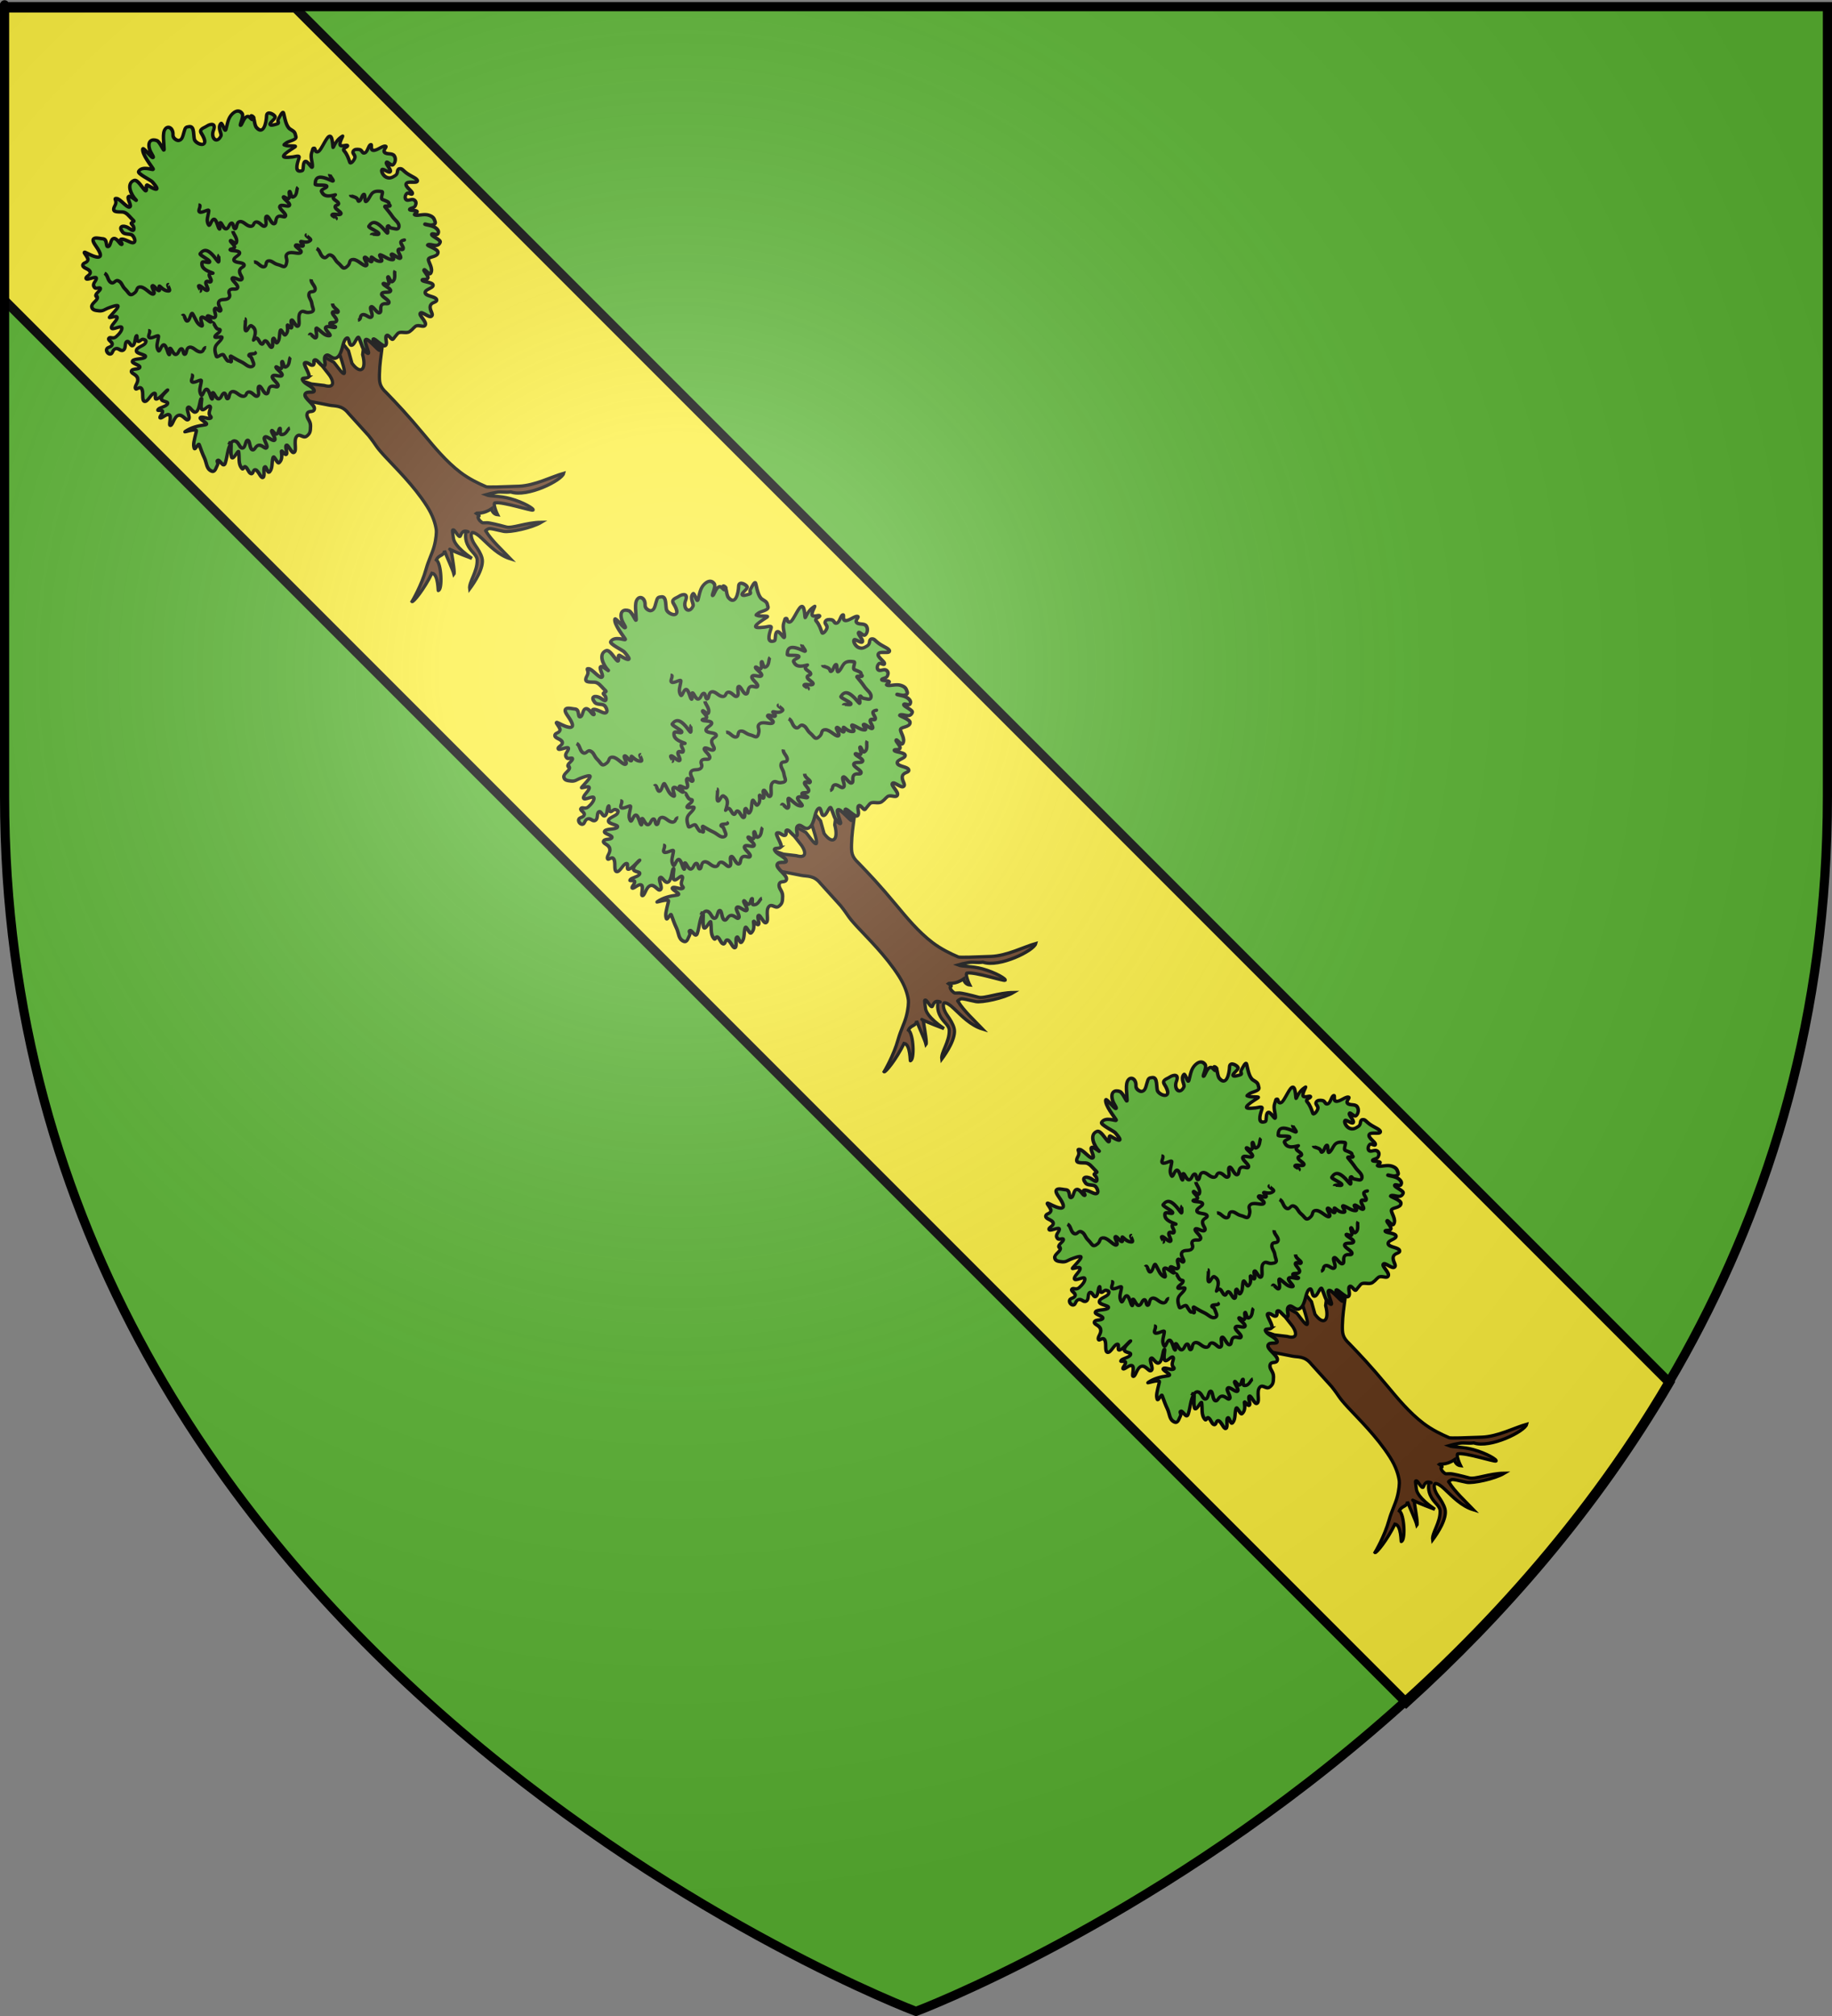 <?xml version="1.0" encoding="UTF-8" standalone="no"?>
<svg
   xmlns:dc="http://purl.org/dc/elements/1.1/"
   xmlns:cc="http://creativecommons.org/ns#"
   xmlns:rdf="http://www.w3.org/1999/02/22-rdf-syntax-ns#"
   xmlns:svg="http://www.w3.org/2000/svg"
   xmlns="http://www.w3.org/2000/svg"
   xmlns:xlink="http://www.w3.org/1999/xlink"
   xmlns:sodipodi="http://sodipodi.sourceforge.net/DTD/sodipodi-0.dtd"
   xmlns:inkscape="http://www.inkscape.org/namespaces/inkscape"
   inkscape:export-ydpi="144"
   inkscape:export-xdpi="144"
   inkscape:export-filename="/Users/olivier/Desktop/Blason Rouge/Blason_Vide_3D.png"
   sodipodi:docname="Blason_Fr_famille_Luc_(Bayonne).svg"
   inkscape:version="1.0beta2 (2b71d25, 2019-12-03)"
   sodipodi:version="0.32"
   id="svg2"
   version="1.0"
   width="600"
   height="660">
  <rect width="100%" height="100%" fill="#808080" stroke="none"/>
  <sodipodi:namedview
     inkscape:document-rotation="0"
     inkscape:guide-bbox="true"
     showguides="true"
     inkscape:window-maximized="0"
     inkscape:snap-global="false"
     inkscape:current-layer="layer4"
     inkscape:window-y="27"
     inkscape:window-x="-14"
     inkscape:cy="367.21443"
     inkscape:cx="194.88025"
     inkscape:zoom="0.5909089"
     height="660px"
     showgrid="true"
     id="base"
     pagecolor="#ffffff"
     bordercolor="#666666"
     borderopacity="1.0"
     objecttolerance="10.0"
     gridtolerance="10.0"
     guidetolerance="10.0"
     inkscape:pageopacity="0.0"
     inkscape:pageshadow="2"
     inkscape:window-width="1280"
     inkscape:window-height="713">
    <inkscape:grid
       id="grid3010"
       type="xygrid" />
    <sodipodi:guide
       id="guide3017"
       position="319,330"
       orientation="0,1" />
    <sodipodi:guide
       id="guide3025"
       position="299,406"
       orientation="1,0" />
  </sodipodi:namedview>
  <desc
     id="desc4">Flag of Canton of Valais (Wallis)</desc>
  <defs
     id="defs6">
    <linearGradient
       id="linearGradient2893">
      <stop
         id="stop2895"
         offset="0"
         style="stop-color:white;stop-opacity:0.314;" />
      <stop
         style="stop-color:white;stop-opacity:0.251;"
         offset="0.19"
         id="stop2897" />
      <stop
         id="stop2901"
         offset="0.6"
         style="stop-color:#6b6b6b;stop-opacity:0.125;" />
      <stop
         id="stop2899"
         offset="1"
         style="stop-color:black;stop-opacity:0.125;" />
    </linearGradient>
    <linearGradient
       id="linearGradient2885">
      <stop
         style="stop-color:white;stop-opacity:1;"
         offset="0"
         id="stop2887" />
      <stop
         id="stop2891"
         offset="0.229"
         style="stop-color:white;stop-opacity:1;" />
      <stop
         style="stop-color:black;stop-opacity:1;"
         offset="1"
         id="stop2889" />
    </linearGradient>
    <linearGradient
       id="linearGradient2955">
      <stop
         style="stop-color:#fd0000;stop-opacity:1;"
         offset="0"
         id="stop2867" />
      <stop
         id="stop2873"
         offset="0.5"
         style="stop-color:#e77275;stop-opacity:0.659;" />
      <stop
         id="stop2959"
         offset="1"
         style="stop-color:black;stop-opacity:0.323;" />
    </linearGradient>
    <radialGradient
       gradientUnits="userSpaceOnUse"
       gradientTransform="matrix(-4.167939e-4,2.183,-1.884,-3.599562e-4,615.597,-289.121)"
       r="300"
       fy="218.901"
       fx="225.524"
       cy="218.901"
       cx="225.524"
       id="radialGradient2961"
       xlink:href="#linearGradient2955"
       inkscape:collect="always" />
    <polygon
       points="0,-1 0.588,0.809 -0.951,-0.309 0.951,-0.309 -0.588,0.809 0,-1 "
       transform="scale(53,53)"
       id="star" />
    <clipPath
       id="clip">
      <path
         id="path10"
         d="M 0,-200 L 0,600 L 300,600 L 300,-200 L 0,-200 z " />
    </clipPath>
    <radialGradient
       r="300"
       fy="218.901"
       fx="225.524"
       cy="218.901"
       cx="225.524"
       gradientTransform="matrix(-4.167939e-4,2.183,-1.884,-3.599562e-4,615.597,-289.121)"
       gradientUnits="userSpaceOnUse"
       id="radialGradient1911"
       xlink:href="#linearGradient2955"
       inkscape:collect="always" />
    <radialGradient
       r="300"
       fy="218.901"
       fx="225.524"
       cy="218.901"
       cx="225.524"
       gradientTransform="matrix(0,1.749,-1.593,-1.049767e-7,551.788,-191.29)"
       gradientUnits="userSpaceOnUse"
       id="radialGradient2865"
       xlink:href="#linearGradient2955"
       inkscape:collect="always" />
    <radialGradient
       r="300"
       fy="218.901"
       fx="225.524"
       cy="218.901"
       cx="225.524"
       gradientTransform="matrix(0,1.386,-1.323,-5.741131e-8,-158.082,-109.541)"
       gradientUnits="userSpaceOnUse"
       id="radialGradient2871"
       xlink:href="#linearGradient2955"
       inkscape:collect="always" />
    <radialGradient
       r="300"
       fy="226.331"
       fx="221.445"
       cy="226.331"
       cx="221.445"
       gradientTransform="matrix(1.353,0,0,1.349,-77.629,-85.747)"
       gradientUnits="userSpaceOnUse"
       id="radialGradient3163"
       xlink:href="#linearGradient2893"
       inkscape:collect="always" />
    <radialGradient
       inkscape:collect="always"
       xlink:href="#linearGradient2893-4"
       id="radialGradient3163-5"
       gradientUnits="userSpaceOnUse"
       gradientTransform="matrix(1.353,0,0,1.349,-77.629,-85.747)"
       cx="221.445"
       cy="226.331"
       fx="221.445"
       fy="226.331"
       r="300" />
    <linearGradient
       id="linearGradient2893-4">
      <stop
         style="stop-color:white;stop-opacity:0.314;"
         offset="0"
         id="stop2895-8" />
      <stop
         id="stop2897-8"
         offset="0.19"
         style="stop-color:white;stop-opacity:0.251;" />
      <stop
         style="stop-color:#6b6b6b;stop-opacity:0.125;"
         offset="0.6"
         id="stop2901-2" />
      <stop
         style="stop-color:black;stop-opacity:0.125;"
         offset="1"
         id="stop2899-4" />
    </linearGradient>
  </defs>
  <g
     sodipodi:insensitive="true"
     style="display:inline"
     inkscape:label="Fond écu"
     id="layer3"
     inkscape:groupmode="layer">
    <path
       inkscape:connector-curvature="0"
       sodipodi:nodetypes="cccccc"
       d="m 300,658.5 c 0,0 298.5,-112.32 298.5,-397.772 0,-285.452 0,-258.552 0,-258.552 l -597,0 0,258.552 C 1.5,546.18 300,658.5 300,658.5 z"
       style="fill:#5ab532;fill-opacity:1;fill-rule:evenodd;stroke:none"
       id="path2855" />
  </g>
  <g
     inkscape:label="Meubles"
     id="layer4"
     inkscape:groupmode="layer">
    <path
       inkscape:connector-curvature="0"
       d="m 1.25,2.61 0,95.469 459.312,459.312 c 31.251,-28.362 61.824,-63.059 86.188,-104.75 L 96.719,2.61 z"
       style="fill:#fcef3c;stroke:#000000;stroke-width:3"
       id="path3031" />
    <g
       style="display:inline"
       id="g10383"
       transform="matrix(0.313,-0.263,0.263,0.313,-60.629,93.048)">
      <path
         inkscape:connector-curvature="0"
         sodipodi:nodetypes="ccccczzcscccccccccccccssscssscccsscsscccccccccccscszccccccccccccccccc"
         id="path1910"
         style="fill:#42110f;fill-opacity:0.833;fill-rule:evenodd;stroke:#000000;stroke-width:2.604;stroke-linecap:butt;stroke-linejoin:miter;stroke-miterlimit:4;stroke-dasharray:none;stroke-opacity:1"
         d="m 246.205,305.368 -4.867,19.195 11.921,14.805 c 2.762,3.476 7.794,6.162 7.497,14.713 l 0.897,24.167 c -0.335,10.972 -1.253,8.866 -0.713,21.059 0.541,12.193 2.736,32.604 0.143,52.152 -1.199,9.035 -3.919,15.281 -6.498,19.386 -0.841,1.338 -4.631,5.509 -10.225,9.296 -4.634,3.137 -10.629,5.638 -16.09,9.409 -11.482,7.93 -25.528,12.75 -25.528,12.75 0.072,1.231 13.738,-1.291 26.909,-7.142 3.601,3.94 -6.242,14.79 -5.028,13.885 2.873,1.903 15.89,-14.906 14.532,-19.743 4.262,-2.086 6.746,1.69 9.699,-1.441 -1.571,4.381 -4.58,15.842 -6.286,19.258 1.212,-0.216 5.65,-7.715 10.227,-15.413 1.264,-2.127 -3.565,-7.174 8.919,14.953 -4.147,-15.144 -2.04,-20.285 -0.772,-22.122 1.505,-2.18 3.064,-5.14 3.634,-5.135 1.968,0.016 -0.497,7.169 1.155,7.677 0.94,0.289 4.709,-3.818 7.386,1.334 0.331,0.968 -0.859,-2.858 -1.941,-0.707 -0.374,0.744 -4.292,3.372 -5.438,10.042 -0.885,5.155 0.774,9.584 -1.566,12.569 -5.849,7.463 -16.625,9.297 -19.5,13.893 6.075,-1.437 20.111,-5.49 23.433,-12.51 1.565,-3.306 2.1,-7.394 2.444,-11.417 0.612,-7.152 3.917,-10.032 4.892,-9.098 1.198,1.148 2.242,3.663 2.72,8.583 0.977,8.175 1.495,18.635 6.998,27.078 -0.614,-9.351 -2.133,-21.192 -0.843,-29.333 0.011,-0.87 -0.516,-1.056 2.682,-0.494 1.539,0.271 4.391,4.843 8.16,9.511 3.129,3.875 18.993,12.38 27.724,13.785 -9.378,-7.716 -21.042,-11.044 -23.883,-15.14 -3.846,-5.545 -7.896,-11.033 -9.586,-12.494 -3.14,-2.715 -2.864,-1.316 -3.397,-5.095 0.349,-6.776 3.309,0.314 1.65,-6.251 0.752,0.01 3.521,4.162 11.697,5.033 -1.36,2.224 -1.192,4.968 0.627,6.843 1.03,-4.295 3.468,-9.757 4.524,-8.663 5.502,3.242 18.18,23.877 19.572,24.026 1.511,0.161 -1.573,-9.369 -8.09,-18.822 -5.005,-7.26 -11.128,-11.471 -12.915,-14.885 3.002,1.352 4.009,1.773 8.004,4.155 3.002,1.79 4.984,4.609 8.708,6.978 7.282,12.04 37.38,19.248 42.026,15.825 -8.795,-4.027 -23.924,-7.284 -34.036,-15.122 -9.921,-7.69 -19.787,-15.397 -20.377,-16.557 -3.005,-5.908 -6.487,-13.659 -8.396,-22.041 -3.159,-13.865 -2.98,-29.459 -2.924,-41.299 0.103,-21.838 -0.626,-33.12 -1.48,-45.632 -0.973,-7.648 1.126,-10.274 5.278,-15.035 5.352,-6.052 10.253,-10.304 15.238,-14.893 l -2.65,-17.529 -12.788,11.727 c -5.419,11.571 -11.776,11.421 -11.007,-0.162 l 4.346,-9.527 0.299,-12.708 -5.233,5.044 -4.692,11.127 c -7.522,18.002 -5.296,1.781 -5.321,-3.961 l -6.554,-17.404 -2.501,14.39 -0.226,7.378 c 0.054,4.876 -2.652,13.779 -8.607,4.877 l -7.036,-7.474 z" />
      <g
         transform="matrix(1.105,0,0,1,-44.433,0)"
         id="g10365">
        <path
           inkscape:connector-curvature="0"
           sodipodi:nodetypes="cssssssssssssssssssssssssssssssssssssssssssssssssssssssssssssssssssssssssssssssssssssssssssssssssssssssssssssssssssssssssssssssssssssssssssssssssssssssssssssssssssssssssssssssssssssssssssssssssssssssssssssssssssssssssssssssssssssssssssssssssss"
           d="m 270.975,311.389 c -2.387,0 -4.377,-4.402 -4.775,-0.704 -0.398,3.698 2.605,8.149 1.677,11.495 -0.928,3.345 -4.377,-4.05 -6.897,-2.113 -2.52,1.937 0.711,11.571 -1.677,13.86 -2.387,2.289 -3.846,-2.817 -6.366,-0.704 -2.52,2.113 -1.061,5.811 -3.714,9.156 -2.653,3.345 -3.714,4.402 -6.897,4.226 -3.183,-0.176 -2.255,-5.811 -5.836,-4.93 -3.581,0.88 -6.101,8.452 -8.488,8.452 -2.387,0 0.265,-7.747 -1.061,-8.452 -1.326,-0.704 -2.785,5.282 -4.244,5.635 -1.459,0.352 -0.535,-6.078 -1.592,-4.226 -2.35,4.121 -3.983,5.414 -6.366,5.635 -1.843,0.171 0.912,-7.745 -1.061,-6.339 -2.889,2.059 -5.024,6.419 -8.488,7.043 -2.249,0.405 1.061,-5.635 -0.531,-5.635 -1.592,0 -4.244,6.339 -5.836,5.635 -1.592,-0.704 0.663,-6.339 -0.531,-8.452 -1.194,-2.113 -3.183,1.761 -4.244,0 -1.061,-1.761 0.663,-4.93 0,-7.043 -0.663,-2.113 -2.766,1.838 -2.653,-1.409 0.157,-4.499 3.65,-7.226 5.836,-11.269 1.103,-2.04 -6.234,2.289 -6.366,0 -0.133,-2.289 7.359,-9.676 5.836,-9.156 -4.135,1.411 -7.646,5.962 -12.202,9.156 -3.225,2.26 -1.326,-4.93 -2.653,-5.635 -1.326,-0.704 -0.531,1.937 -2.653,2.817 -2.122,0.88 -4.587,3.265 -5.836,0.704 -2.072,-4.248 1.109,-7.534 2.122,-11.973 0.701,-3.074 1.872,-6.607 3.183,-10.565 0.789,-2.381 -5.228,1.902 -4.244,-0.704 1.098,-2.91 2.873,-4.183 9.019,-9.156 2.195,-1.777 -8.353,-5.858 -6.366,-5.635 5.059,0.569 9.519,2.919 14.324,6.339 3.001,2.136 -0.928,-6.691 0.531,-7.043 1.459,-0.352 3.581,5.106 5.305,5.635 1.724,0.528 0.265,-1.585 1.592,-3.522 1.326,-1.937 4.244,-2.641 3.714,-4.226 -0.531,-1.585 -5.57,0.176 -5.836,-2.113 -0.265,-2.289 5.836,-6.691 4.775,-7.043 -1.061,-0.352 -6.101,5.987 -9.019,5.635 -2.918,-0.352 -0.663,-7.219 -2.653,-7.043 -1.989,0.176 -3.05,7.747 -5.305,7.747 -2.255,0 -0.531,-6.339 -3.714,-7.747 -3.183,-1.409 -7.825,3.345 -9.019,2.113 -1.194,-1.233 4.775,-4.578 4.244,-7.043 -0.531,-2.465 -5.836,-1.409 -6.366,-2.817 -0.531,-1.409 3.581,-1.233 4.244,-2.817 0.663,-1.585 -3.183,-2.993 -1.592,-3.522 1.592,-0.528 6.234,2.641 7.958,1.409 1.724,-1.233 -2.653,-4.226 -1.061,-6.339 1.592,-2.113 8.09,-1.585 7.427,-2.113 -0.663,-0.528 -7.825,1.233 -10.08,0 -2.255,-1.233 3.05,-3.698 1.061,-4.93 -1.989,-1.233 -7.825,2.289 -9.019,0 -1.194,-2.289 3.979,-5.987 4.244,-9.156 0.265,-3.169 -3.846,-1.409 -3.183,-3.522 0.663,-2.113 4.377,-1.761 5.836,-4.93 1.459,-3.169 -1.592,-6.339 0,-7.747 1.592,-1.409 5.04,3.522 6.366,2.113 1.326,-1.409 -3.05,-6.867 -1.061,-7.747 1.989,-0.88 7.295,5.282 9.019,4.226 1.724,-1.056 -3.714,-6.339 -2.122,-8.452 1.592,-2.113 6.234,0.88 8.488,0 2.255,-0.88 1.326,-2.289 0.531,-3.522 -0.796,-1.233 -3.183,-2e-5 -3.714,-1.409 -0.531,-1.409 2.785,-4.226 1.592,-4.226 -1.194,0 -4.377,4.578 -6.366,4.226 -1.989,-0.352 0.265,-5.106 -1.592,-5.635 -1.857,-0.528 -3.448,3.874 -5.836,3.522 -2.387,-0.352 -1.459,-3.874 -3.714,-4.93 -2.255,-1.056 -3.979,1.761 -5.305,0.704 -1.326,-1.056 -1.326,-3.698 0,-4.93 1.326,-1.233 3.714,1.409 5.305,0 1.592,-1.409 -0.398,-4.93 1.061,-5.635 1.459,-0.704 1.724,2.817 4.775,2.817 3.05,0 7.029,-0.88 7.427,-2.817 0.398,-1.937 -6.366,-2.817 -5.836,-4.93 0.53,-2.113 6.897,-1.585 7.958,-3.522 1.061,-1.937 -6.087,-3.791 -3.714,-4.226 6.566,-1.204 16.325,-1.34 2.653,-6.339 -2.107,-0.77 -3.846,-0.528 -5.836,-2.817 -1.989,-2.289 -3.448,-4.05 -2.122,-6.339 1.326,-2.289 6.499,-0.704 7.427,-2.817 0.928,-2.113 -0.623,0.302 -0.093,-1.635 0.531,-1.937 5.04,-0.704 5.836,-2.113 0.796,-1.409 -2.653,-1.761 -2.653,-3.522 0,-1.761 0.505,-2.838 2.653,-3.522 7.741,-2.465 -3.448,-4.226 -3.183,-6.339 0.273,-2.172 4.244,0.352 5.305,-2.113 1.061,-2.465 -2.122,-5.635 -1.061,-7.747 1.061,-2.113 3.316,0.704 5.305,-0.704 1.989,-1.409 0.637,-10.355 2.653,-4.93 2.249,6.051 7.168,16.61 8.401,0.157 0.802,-10.7 5.342,-2.495 6.984,-0.861 3.002,2.989 -2.122,6.339 -0.531,7.747 1.592,1.409 4.775,-3.522 6.897,-2.113 2.122,1.409 0.663,6.691 1.592,7.748 0.928,1.056 0.663,-4.226 2.122,-3.522 1.459,0.704 2.788,4.27 3.714,6.339 2.746,6.135 5.209,-1.129 4.244,-3.522 -0.816,-2.024 -3.832,-3.819 -3.714,-6.339 0.281,-5.955 3.256,-4.187 4.775,-0.704 0.906,2.079 1.224,6.307 2.653,4.93 2.638,-2.542 0.182,-5.741 2.215,-5.409 1.77,0.29 1.989,1.937 1.592,-2.817 -0.207,-2.477 0.102,-6.277 -1.938,-8.391 -2.626,-2.721 -6.773,-5.447 -1.245,-7.808 4.17,-1.782 2.387,-5.635 4.244,-3.522 1.857,2.113 1.326,10.741 3.183,11.973 1.857,1.233 2.52,-6.691 4.244,-7.043 1.724,-0.352 2.901,9.102 2.653,5.635 -0.34,-4.742 1.869,-14.858 7.958,-12.678 2.744,0.983 1.097,9.365 1.592,11.973 0.517,2.726 2.996,-4.419 3.714,-2.113 4.127,13.259 4.37,5.091 4.244,0.339 -0.048,-1.814 -4.579,-12.695 -2.653,-13.382 4.723,-1.685 8.403,6.73 9.019,6.339 0.332,-0.211 0.419,-4.741 1.003,-9.283 0.465,-3.611 1.243,-7.23 2.71,-8.691 1.049,-1.045 0.663,9.684 1.592,10.565 0.928,0.88 0.777,-3.88 2.122,-7.043 2.52,-5.927 5.968,-5.202 7.958,-1.409 1.329,2.535 -1.719,11.553 0,9.156 1.756,-2.449 3.27,-4.978 4.775,-7.083 1.822,-2.55 3.61,-4.638 5.836,-4.89 2.779,-0.315 4.301,3.829 1.012,7.721 -1.829,2.164 -0.336,5.758 0.58,6.365 2.122,1.409 3.846,-0.163 6.897,-2.452 3.05,-2.289 3.231,-2.142 5.305,-0.704 3.811,2.641 -2.733,8.458 -3.183,11.269 -0.731,4.562 5.071,13.339 6.897,-0.704 0.544,-4.186 3.676,-2.072 6.366,-1.747 3.527,0.425 6.558,3.199 1.72,6.053 -5.138,3.031 -4.703,10.337 1.463,7.329 1.84,-0.898 1.76,-6.982 5.836,-7.747 1.468,-0.276 -2.226,7.988 0,6.339 1.823,-1.351 3.602,-3.082 5.631,-4.396 1.625,-1.052 3.411,-1.836 5.51,-1.943 4.116,-0.21 5.57,2.113 5.305,4.93 -0.265,2.817 -6.631,5.282 -6.366,6.339 0.265,1.056 4.907,-2.817 7.427,-2.113 2.52,0.704 0.531,5.458 2.653,4.93 2.122,-0.528 -0.264,-3.938 0.404,-3.043 1.702,2.28 -2.715,6.482 -2.653,9.86 0.155,8.339 7.514,2.283 11.141,-2.113 2.626,-3.183 4.775,3.169 4.244,4.93 -0.531,1.761 -5.836,0.704 -6.366,2.113 -0.531,1.409 2.387,2.641 4.244,3.522 1.857,0.88 0.702,-1.501 2.824,-2.381 2.122,-0.88 6.195,-3.078 5.664,-1.141 -0.289,1.056 -1.745,3.677 -2.823,6.51 -0.899,2.363 -1.535,4.873 -1.012,6.744 1.081,3.863 1.485,4.036 -0.409,7.876 -1.13,2.292 -6.101,-1.409 -8.488,-1.409 -2.387,0 -1.857,-0.352 -1.061,1.409 0.796,1.761 6.646,5.997 4.244,5.635 -10.032,-1.512 -15.041,-1.67 -5.836,4.93 1.862,1.335 5.287,2.549 2.653,4.226 -3.866,2.461 -9.217,6.703 -3.714,9.156 1.146,0.511 3.979,-4.93 5.836,-4.226 1.857,0.704 0.175,8.658 1.592,7.043 2.246,-2.561 3.149,-7.109 6.366,-9.156 2.73,-1.737 2.255,-2.113 3.183,-1.409 0.928,0.704 -1.724,2.993 0.531,4.226 1.219,0.666 4.798,-1.019 8.041,-2.347 2.757,-1.129 5.269,-2 5.879,-0.948 1.326,2.289 -4.808,9.324 -3.183,8.452 4.215,-2.263 6.928,-2.604 10.08,-2.113 1.239,0.193 -4.907,2.113 -5.305,4.226 -0.398,2.113 3.846,2.817 3.714,4.226 -0.133,1.409 -4.267,-1.571 -4.244,1.409 0.03,3.906 -1.103,6.667 -2.122,9.86 -0.645,2.021 3.05,1.233 4.775,0 1.724,-1.233 0.531,-4.226 2.122,-4.93 1.592,-0.704 2.785,0.352 4.244,2.113 1.459,1.761 -0.53,4.226 1.592,4.93 2.122,0.704 5.438,-2.817 6.897,-2.113 1.459,0.704 -2.918,2.817 -1.061,4.93 1.857,2.113 7.162,1.761 8.488,3.522 1.326,1.761 -3.316,0.88 -3.183,3.522 0.133,2.641 3.979,4.05 3.714,7.043 -0.265,2.993 -2.918,4.93 -4.775,4.93 -1.857,0 -1.459,-5.635 -2.653,-4.93 -1.194,0.704 -0.663,7.219 -2.122,7.747 -1.459,0.528 -2.52,-5.987 -3.714,-5.635 -1.194,0.352 -2.255,4.402 -1.061,7.043 1.194,2.641 3.05,3.169 5.836,3.522 2.785,0.352 3.448,-3.346 5.305,-2.113 1.857,1.233 1.061,2.817 2.122,7.043 1.061,4.226 3.448,8.452 2.122,9.86 -1.326,1.409 -5.305,-5.458 -7.427,-4.226 -2.122,1.233 1e-5,7.571 -1.061,9.156 -1.061,1.585 -1.592,-2.993 -3.183,-2.817 -1.592,0.176 -3.448,1.585 -3.183,3.522 0.265,1.937 3.714,2.113 4.244,4.226 0.531,2.113 -0.398,3.345 -2.122,4.226 -1.724,0.88 -4.377,-1.761 -4.775,-0.704 -0.398,1.056 3.05,3.346 3.183,4.93 0.133,1.585 -3.846,-0.704 -2.653,1.409 1.194,2.113 5.438,3.522 7.427,7.043 1.989,3.522 1.194,5.106 0.531,7.043 -0.663,1.937 -1.459,1.585 -3.183,0.704 -1.724,-0.88 -3.846,-5.106 -3.714,-4.226 0.133,0.88 3.581,4.578 4.244,7.747 0.663,3.169 -0.265,4.402 -1.592,4.93 -1.326,0.528 -3.05,-4.402 -3.714,-2.817 -0.663,1.585 2.794,8.125 1.061,9.156 -4.193,2.495 -5.526,-4.228 -7.958,-4.93 -1.416,-0.409 3.725,7.585 2.122,9.86 -2.191,3.11 -7.028,-2.159 -8.488,-0.704 -1.597,1.591 -1.508,8.369 -5.305,9.86 -1.93,0.758 -1.194,-5.987 -2.122,-5.635 -0.928,0.352 -0.133,5.635 -1.592,7.043 -1.459,1.409 -4.111,-3.169 -4.244,-1.409 -0.133,1.761 4.775,6.163 3.714,8.452 -1.061,2.289 -6.764,-1.937 -7.958,0.704 -1.194,2.641 3.979,7.219 3.183,9.86 -0.796,2.641 -3.714,-1.233 -6.366,0.704 -2.653,1.937 -1.989,7.219 -4.244,7.043 -2.255,-0.176 -2.918,-8.276 -4.775,-7.747 -1.857,0.528 -0.398,8.452 -2.653,9.86 -2.255,1.409 -3.448,-4.226 -6.366,-4.226 -2.918,0 -1.989,0.402 -5.305,0.226 -3.316,-0.176 -4.775,-5.458 -7.958,-4.93 -3.183,0.528 -3.05,0.691 -4.775,1.043 -1.724,0.352 -0.265,-5.635 -2.122,-5.635 -1.857,0 -3.05,5.811 -5.305,5.635 -2.255,-0.176 -2.387,-10.339 -3.714,-10.339 -1.326,0 -0.531,11.219 -1.592,10.339 -1.061,-0.88 -0.663,-12.804 -2.653,-13.86 -1.989,-1.056 -4.482,11.729 -5.305,9.635 -1.851,-4.714 1.002,-9.072 2.122,-14.086 0.676,-3.027 -5.57,2.289 -7.427,0.704 -1.857,-1.585 3.316,-7.043 0,-7.043 -3.316,0 -8.488,7.043 -13.263,7.043 -4.775,0 -2.918,-6.691 -5.836,-7.043 -2.918,-0.352 -3.846,6.339 -5.836,5.635 -1.989,-0.704 -0.663,-6.867 -2.122,-8.452 -1.459,-1.585 -1.989,2.993 -3.714,2.113 -1.724,-0.88 -1.194,-4.402 -3.183,-5.635 -1.989,-1.233 -2.387,10.704 -4.775,10.704 z"
           style="fill:#5ab532;fill-opacity:1;fill-rule:evenodd;stroke:#000000;stroke-width:2.604;stroke-linecap:butt;stroke-linejoin:miter;stroke-miterlimit:4;stroke-dasharray:none;stroke-opacity:1"
           id="path4587" />
        <path
           inkscape:connector-curvature="0"
           id="path4292"
           d="m 318.564,278.619 c -2.005,2.407 0.33,6.576 -0.732,7.925 -1.062,1.349 -2.234,-3.719 -3.516,-2.528 -1.282,1.191 0.01,5.968 -1.611,7.293 -1.62,1.325 -3.955,-2.844 -4.871,-1.993 -0.915,0.851 2.262,5.323 1.209,5.396 -1.053,0.073 -3.663,-5.651 -5.42,-5.104 -1.758,0.547 -0.28,8.211 -1.611,7.293 -2.994,-2.066 -2.611,-6.905 -3.663,-11.084 -0.635,-2.523 -3.012,5.154 -4.87,5.252 -1.859,0.098 -0.275,-6.989 -2.564,-4.861"
           style="fill:#5ab532;fill-opacity:1;fill-rule:evenodd;stroke:#000000;stroke-width:2.604;stroke-linecap:butt;stroke-linejoin:miter;stroke-miterlimit:4;stroke-dasharray:none;stroke-opacity:1" />
        <path
           inkscape:connector-curvature="0"
           style="fill:#5ab532;fill-opacity:1;fill-rule:evenodd;stroke:#000000;stroke-width:2.604;stroke-linecap:butt;stroke-linejoin:miter;stroke-miterlimit:4;stroke-dasharray:none;stroke-opacity:1"
           d="m 368.552,290.675 c -1.63,0.554 -3.209,5.867 -6.527,5.4 -1.687,-0.237 0.527,-5.171 -0.281,-5.295 -0.808,-0.124 -1.474,4.328 -2.952,4.799 -1.478,0.471 -2.429,-4.229 -2.961,-2.916 -0.531,1.314 2.217,6.843 0.835,8.17 -1.383,1.327 -4.793,-4.407 -6.365,-2.863 -1.571,1.544 1.341,7.324 0.079,9.039 -1.262,1.715 -2.591,-2.551 -5.126,-2.181 -2.536,0.37 -3.304,4.766 -5.016,3.662 -1.712,-1.104 -0.258,-7.692 -1.832,-8.077 -1.574,-0.385 -2.365,6.407 -4.463,6.537 -2.097,0.13 -1.656,-4.767 -3.927,-6.018 -2.271,-1.251 -2.619,2.573 -5.157,1.015"
           id="path4302" />
        <path
           inkscape:connector-curvature="0"
           id="path3295"
           d="m 236.807,332.962 c -1.586,-0.746 -5.127,2.498 -7.686,-0.343 -1.301,-1.445 2.608,-3.904 1.989,-4.605 -0.619,-0.701 -3.04,2.504 -4.465,1.802 -1.425,-0.702 -0.242,-5.309 -1.235,-4.611 -0.993,0.698 -1.031,7.323 -2.735,7.402 -1.705,0.079 -2.131,-7.205 -4.084,-7.085 -1.953,0.12 -1.96,7.074 -3.727,7.565 -1.767,0.491 -1.081,-4.035 -3.342,-5.603 -2.261,-1.568 -4.744,1.514 -5.702,-0.669 -0.959,-2.183 3.013,-6.578 1.868,-8.062 -1.145,-1.484 -4.653,3.571 -6.449,2.128 -1.796,-1.444 0.625,-5.184 -0.736,-7.902 -1.361,-2.718 -3.255,0.2 -4.708,-2.972"
           style="fill:#5ab532;fill-opacity:1;fill-rule:evenodd;stroke:#000000;stroke-width:2.604;stroke-linecap:butt;stroke-linejoin:miter;stroke-miterlimit:4;stroke-dasharray:none;stroke-opacity:1" />
        <path
           inkscape:connector-curvature="0"
           id="path4298"
           d="m 270.185,289.843 c -1.68,0.115 -4.019,4.909 -7.202,3.581 -1.618,-0.675 1.287,-4.931 0.513,-5.264 -0.774,-0.334 -2.089,3.856 -3.608,3.93 -1.519,0.074 -1.751,-4.783 -2.468,-3.635 -0.717,1.148 1.154,7.29 -0.398,8.228 -1.553,0.938 -4.043,-5.578 -5.813,-4.477 -1.77,1.101 0.224,7.532 -1.268,8.881 -1.492,1.35 -2.159,-3.181 -4.7,-3.483 -2.541,-0.302 -3.949,3.805 -5.462,2.274 -1.514,-1.531 0.892,-7.608 -0.593,-8.398 -1.485,-0.79 -3.273,5.66 -5.348,5.237 -2.075,-0.423 -0.914,-5.108 -2.953,-6.93 -2.04,-1.822 -2.95,1.835 -5.206,-0.359 -2.256,-2.194 -1.404,-6.798 -3.816,-8.416 -2.412,-1.618 -4.503,2.773 -5.833,1.942 -1.33,-0.831 1.811,-4.105 0.513,-5.264 -1.298,-1.16 -4.191,2.157 -5.705,0.626 -1.514,-1.531 0.577,-5.922 -0.35,-6.751 -0.927,-0.828 -2.929,4.716 -3.358,3.438 -0.43,-1.278 2.656,-6.569 1.639,-8.55 -1.016,-1.981 -5.872,2.604 -5.705,0.626 0.376,-4.452 3.915,-5.717 6.474,-8.523 1.545,-1.694 -4.705,-1.878 -5.442,-4.146 -0.737,-2.267 4.813,-2.853 2.495,-4.924"
           style="fill:#5ab532;fill-opacity:1;fill-rule:evenodd;stroke:#000000;stroke-width:2.604;stroke-linecap:butt;stroke-linejoin:miter;stroke-miterlimit:4;stroke-dasharray:none;stroke-opacity:1" />
        <path
           inkscape:connector-curvature="0"
           id="path4300"
           d="m 353.578,189.446 c -1.68,0.115 -4.019,4.909 -7.202,3.581 -1.618,-0.675 1.287,-4.931 0.513,-5.264 -0.774,-0.334 -2.089,3.856 -3.608,3.93 -1.519,0.074 -1.751,-4.783 -2.468,-3.635 -0.717,1.148 1.154,7.29 -0.398,8.228 -1.553,0.938 -4.043,-5.578 -5.813,-4.477 -1.77,1.101 0.224,7.532 -1.268,8.881 -1.492,1.35 -2.159,-3.181 -4.7,-3.483 -2.541,-0.302 -3.949,3.805 -5.462,2.274 -1.514,-1.531 0.892,-7.608 -0.593,-8.398 -1.485,-0.79 -3.273,5.66 -5.348,5.237 -2.075,-0.423 -0.914,-5.108 -2.953,-6.93 -2.04,-1.822 -2.95,1.835 -5.206,-0.359 -2.256,-2.194 -1.404,-6.798 -3.816,-8.416 -2.412,-1.618 -4.503,2.773 -5.833,1.942 -1.33,-0.831 1.811,-4.105 0.513,-5.264 -1.298,-1.16 -4.191,2.157 -5.705,0.626 -1.514,-1.531 0.577,-5.922 -0.35,-6.751 -0.927,-0.828 -2.929,4.716 -3.358,3.438 -0.43,-1.278 2.656,-6.569 1.639,-8.55 -1.016,-1.981 -5.872,2.604 -5.705,0.626 0.376,-4.452 3.915,-5.717 6.474,-8.523 1.545,-1.694 -4.705,-1.878 -5.442,-4.146 -0.737,-2.267 4.813,-2.853 2.495,-4.924"
           style="fill:#5ab532;fill-opacity:1;fill-rule:evenodd;stroke:#000000;stroke-width:2.604;stroke-linecap:butt;stroke-linejoin:miter;stroke-miterlimit:4;stroke-dasharray:none;stroke-opacity:1" />
        <path
           inkscape:connector-curvature="0"
           style="fill:#5ab532;fill-opacity:1;fill-rule:evenodd;stroke:#000000;stroke-width:2.604;stroke-linecap:butt;stroke-linejoin:miter;stroke-miterlimit:4;stroke-dasharray:none;stroke-opacity:1"
           d="m 297.028,182.794 c -1.199,1.567 -0.549,7.214 -3.593,9.028 -1.548,0.922 -1.505,-4.821 -2.25,-4.388 -0.745,0.433 0.368,4.725 -0.731,6.119 -1.099,1.395 -3.702,-2.031 -3.664,-0.541 0.039,1.49 4.51,4.432 3.818,6.502 -0.692,2.07 -5.813,-0.605 -6.585,1.779 -0.773,2.384 3.935,5.433 3.495,7.758 -0.44,2.325 -3.206,-0.474 -5.256,1.541 -2.051,2.014 -1.048,6.326 -2.946,6.516 -1.898,0.19 -3.139,-6.474 -4.645,-5.755 -1.506,0.719 0.385,7.117 -1.378,8.631 -1.763,1.514 -3.238,-3.013 -5.675,-2.576 -2.436,0.437 -1.288,3.973 -4.071,4.323 -2.784,0.349 -4.45,-3.844 -7.064,-2.926 -2.613,0.917 -1.979,6.044 -3.389,6.596 -1.41,0.552 -0.7,-4.665 -2.25,-4.388 -1.55,0.278 -2.054,5.309 -3.952,5.499 -1.898,0.19 -2.532,-4.936 -3.639,-4.738 -1.107,0.198 0.17,6.108 -0.791,5.531 -0.961,-0.576 -1.301,-7.252 -3.052,-7.837 -1.751,-0.585 -3.087,7.125 -3.952,5.499 -1.946,-3.659 0.067,-7.725 0.576,-12.08 0.308,-2.629 -4.457,2.745 -6.142,1.699 -1.685,-1.045 2.171,-6.377 -0.598,-5.881"
           id="path3297" />
        <path
           inkscape:connector-curvature="0"
           sodipodi:nodetypes="csssssssssssc"
           id="path3293"
           d="m 227.813,240.497 c -2.04,-1.822 -2.95,1.835 -5.206,-0.359 -2.256,-2.194 -1.404,-6.798 -3.816,-8.416 -2.412,-1.618 -4.503,2.773 -5.833,1.942 -1.33,-0.831 1.811,-4.105 0.513,-5.264 -1.298,-1.16 -4.191,2.157 -5.705,0.626 -1.514,-1.531 0.577,-5.922 -0.35,-6.751 -0.927,-0.828 -2.929,4.716 -3.358,3.438 -0.43,-1.278 2.656,-6.569 1.639,-8.55 -1.016,-1.981 -5.872,2.604 -5.705,0.626 0.376,-4.452 3.915,-5.717 6.474,-8.523 1.545,-1.694 -4.705,-1.878 -5.442,-4.146 -0.737,-2.267 4.813,-2.853 2.495,-4.924"
           style="fill:#5ab532;fill-opacity:1;fill-rule:evenodd;stroke:#000000;stroke-width:2.604;stroke-linecap:butt;stroke-linejoin:miter;stroke-miterlimit:4;stroke-dasharray:none;stroke-opacity:1" />
        <path
           inkscape:connector-curvature="0"
           id="path4296"
           d="m 252.41,268.036 c 1.19,3.761 -3.049,-1.754 -4.138,-1.076 -1.09,0.678 0.592,1.548 -0.221,3.789 -0.813,2.24 -1.127,5.626 -3.033,5.173 -3.161,-0.752 -2.853,-5.243 -4.328,-8.626 -1.021,-2.342 -1.985,-5.333 -3.064,-8.682 -0.65,-2.015 -2.127,5.366 -2.769,3.062 -0.717,-2.572 -2.052,0.657 -0.82,-7.226 0.44,-2.816 -5.17,-1.405 -4.509,-3.455 3.035,-9.415 6.832,-6.096 11.183,-8.053 2.718,-1.222 -3.636,-3.093 -2.959,-4.488 0.677,-1.395 4.428,0.014 5.665,-1.091 1.237,-1.104 -0.582,-1.129 -0.716,-3.327 -0.134,-2.198 1.219,-4.988 0.179,-5.466"
           style="fill:#5ab532;fill-opacity:1;fill-rule:evenodd;stroke:#000000;stroke-width:2.604;stroke-linecap:butt;stroke-linejoin:miter;stroke-miterlimit:4;stroke-dasharray:none;stroke-opacity:1" />
        <path
           inkscape:connector-curvature="0"
           id="path3289"
           d="m 318.063,252.79 c -2.123,1.632 -0.671,6.38 -2.682,8.309 -2.012,1.929 -3.241,-2.374 -5.364,-0.593 -2.123,1.78 -1.268,4.452 -3.129,7.715 -1.923,3.372 -1.276,6.99 -5.811,3.561 -2.333,-1.764 -1.9,-4.896 -4.917,-4.154 -3.017,0.742 -5.141,7.122 -7.152,7.122 -2.012,0 0.224,-6.528 -0.894,-7.122 -1.118,-0.593 -2.347,4.451 -3.576,4.748 -1.229,0.297 -0.451,-5.122 -1.341,-3.561 -1.98,3.472 -3.356,4.562 -5.364,4.748 -1.553,0.144 0.768,-6.526 -0.894,-5.341 -2.435,1.735 -4.234,5.409 -7.152,5.935 -1.895,0.341 0.894,-4.748 -0.447,-4.748 -1.341,0 -3.576,5.341 -4.917,4.748 -1.341,-0.593 0.559,-5.341 -0.447,-7.122 -1.006,-1.78 -2.682,1.484 -3.576,0 -0.894,-1.484 0.559,-4.154 0,-5.935 -0.559,-1.78 -4.078,0.044 -2.235,-1.187 3.977,-2.657 6.397,-5.108 4.917,-9.495 -0.651,-1.931 -5.252,1.929 -5.364,0 -0.112,-1.929 5.959,-6.627 4.917,-7.715"
           style="fill:#5ab532;fill-opacity:1;fill-rule:evenodd;stroke:#000000;stroke-width:2.604;stroke-linecap:butt;stroke-linejoin:miter;stroke-miterlimit:4;stroke-dasharray:none;stroke-opacity:1" />
        <path
           inkscape:connector-curvature="0"
           id="path4288"
           d="m 371.95,256.635 c 1.352,-1.121 4.168,4.661 4.875,2.97 0.708,-1.691 -3.334,-9.323 -2.045,-9.735 4.31,-1.378 7.006,0.237 6.921,12.705 -0.028,4.079 2.321,-3.157 3.523,-3.078 1.202,0.079 -0.106,1.731 1.286,3.395 1.392,1.664 2.648,4.64 4.283,3.262 2.711,-2.286 1.145,-6.288 1.544,-10.16 0.277,-2.681 0.315,-5.933 0.359,-9.576 0.026,-2.192 3.5,3.896 3.437,1.441 -0.07,-2.741 2.087,-0.424 -1.303,-7.099 -1.211,-2.385 4.384,-3.9 3.187,-5.465 -5.495,-7.187 -8.062,-2.206 -12.648,-1.828 -2.864,0.236 2.482,-4.691 1.458,-5.641 -1.024,-0.95 -4.094,2.24 -5.554,1.84 -1.46,-0.4 0.216,-1.337 -0.287,-3.439 -0.503,-2.102 -2.551,-4.003 -1.725,-4.969"
           style="fill:#5ab532;fill-opacity:1;fill-rule:evenodd;stroke:#000000;stroke-width:2.604;stroke-linecap:butt;stroke-linejoin:miter;stroke-miterlimit:4;stroke-dasharray:none;stroke-opacity:1" />
        <path
           inkscape:connector-curvature="0"
           id="path3305"
           d="m 335.28,236.681 c 1.417,2.659 -1.395,6.17 -0.172,9.037 1.222,2.867 3.691,-0.363 5.062,2.431 1.371,2.794 -0.246,4.748 0.42,8.745 0.688,4.129 -1.036,7.059 4.163,6.454 2.674,-0.311 3.265,-3.398 5.774,-1.053 2.509,2.345 2.435,9.319 4.263,10.433 1.828,1.114 1.848,-6.057 3.05,-5.978 1.202,0.079 0.735,5.345 1.759,6.295 1.024,0.95 2.019,-4.405 2.337,-2.494 0.709,4.252 1.618,6.004 3.384,7.285 1.366,0.991 1.352,-6.357 2.49,-4.359 1.668,2.925 2.149,7.26 4.636,9.354 1.615,1.36 0.679,-4.81 1.898,-4.068 1.219,0.743 1.572,6.835 2.978,7.038 1.405,0.203 1.17,-5.164 2.644,-6.225 1.473,-1.061 1.972,2.834 3.25,1.98 1.279,-0.853 0.797,-4.085 1.864,-5.394 1.067,-1.309 4.149,1.62 2.404,0.159"
           style="fill:#5ab532;fill-opacity:1;fill-rule:evenodd;stroke:#000000;stroke-width:2.604;stroke-linecap:butt;stroke-linejoin:miter;stroke-miterlimit:4;stroke-dasharray:none;stroke-opacity:1" />
        <path
           inkscape:connector-curvature="0"
           id="path4284"
           d="m 359.633,228.637 c 1.911,0.111 -1.216,-4.62 0.12,-4.782 1.335,-0.162 3.927,4.887 5.222,4.134 1.295,-0.753 -0.922,-5.252 -0.043,-7.146 0.88,-1.894 2.773,1.154 3.561,-0.432 0.789,-1.585 -0.841,-4.07 -0.407,-5.91 0.434,-1.84 4.064,-0.448 2.145,-1.452 -4.142,-2.166 -6.72,-4.315 -5.547,-8.862 0.516,-2.002 5.363,1.287 5.342,-0.648 -0.021,-1.934 -6.388,-5.88 -5.425,-7.089 3.221,-4.044 6.165,-4.426 10.767,6.442 1.506,3.556 0.828,-4.272 1.901,-4.998"
           style="fill:#5ab532;fill-opacity:1;fill-rule:evenodd;stroke:#000000;stroke-width:2.604;stroke-linecap:butt;stroke-linejoin:miter;stroke-miterlimit:4;stroke-dasharray:none;stroke-opacity:1"
           sodipodi:nodetypes="cssssssssssc" />
        <path
           inkscape:connector-curvature="0"
           id="path3307"
           d="m 294.25,212.713 c 2.226,1.369 1.105,6.272 3.24,7.95 2.135,1.678 3.065,-2.755 5.301,-1.239 2.236,1.517 1.568,4.28 3.645,7.305 2.146,3.126 1.749,6.807 6.031,2.844 2.202,-2.038 1.557,-5.105 4.612,-4.731 3.056,0.374 5.607,6.471 7.61,6.229 2.003,-0.243 -0.67,-6.474 0.403,-7.2 1.072,-0.726 2.642,4.149 3.887,4.296 1.245,0.147 0.098,-5.155 1.092,-3.708 2.21,3.219 3.655,4.137 5.667,4.08 1.556,-0.044 -1.212,-6.406 0.524,-5.427"
           style="fill:#5ab532;fill-opacity:1;fill-rule:evenodd;stroke:#000000;stroke-width:2.604;stroke-linecap:butt;stroke-linejoin:miter;stroke-miterlimit:4;stroke-dasharray:none;stroke-opacity:1" />
        <path
           inkscape:connector-curvature="0"
           id="path4280"
           d="m 250.605,202.657 c 1.532,1.52 0.955,-4.727 2.127,-3.862 1.172,0.865 1.173,6.975 2.562,7.32 1.389,0.346 1.465,-5.029 2.995,-5.938 1.53,-0.908 1.802,3.026 3.126,2.305 1.324,-0.721 1.031,-3.992 2.171,-5.188 1.14,-1.196 3.549,2.667 2.388,0.403 -2.505,-4.886 -3.724,-8.589 -0.826,-11.471 1.276,-1.268 3.886,5.072 4.689,3.458 0.803,-1.614 -2.786,-9.635 -1.477,-9.914 4.377,-0.934 6.972,0.95 6.166,13.372 -0.264,4.064 2.496,-2.911 3.69,-2.71"
           style="fill:#5ab532;fill-opacity:1;fill-rule:evenodd;stroke:#000000;stroke-width:2.604;stroke-linecap:butt;stroke-linejoin:miter;stroke-miterlimit:4;stroke-dasharray:none;stroke-opacity:1" />
        <path
           inkscape:connector-curvature="0"
           id="path3303"
           d="m 206.053,142.54 c 1.259,2.796 -1.747,6.009 -0.694,8.992 1.053,2.983 3.701,0.014 4.906,2.939 1.205,2.925 -0.52,4.709 -0.086,8.762 0.448,4.187 -1.441,6.933 3.778,6.859 2.684,-0.038 3.452,-3.055 5.818,-0.462 2.366,2.594 1.889,9.54 3.648,10.836 1.759,1.297 2.192,-5.851 3.386,-5.649 1.194,0.202 0.424,5.404 1.39,6.456 0.966,1.052 2.267,-4.187 2.475,-2.248 0.461,4.312 1.266,6.151 2.953,7.609 1.305,1.127 1.715,-6.2 2.735,-4.093"
           style="fill:#5ab532;fill-opacity:1;fill-rule:evenodd;stroke:#000000;stroke-width:2.604;stroke-linecap:butt;stroke-linejoin:miter;stroke-miterlimit:4;stroke-dasharray:none;stroke-opacity:1" />
      </g>
    </g>
    <g
       transform="matrix(0.313,-0.263,0.263,0.313,93.987,246.986)"
       id="g10383-8"
       style="display:inline">
      <path
         d="m 246.205,305.368 -4.867,19.195 11.921,14.805 c 2.762,3.476 7.794,6.162 7.497,14.713 l 0.897,24.167 c -0.335,10.972 -1.253,8.866 -0.713,21.059 0.541,12.193 2.736,32.604 0.143,52.152 -1.199,9.035 -3.919,15.281 -6.498,19.386 -0.841,1.338 -4.631,5.509 -10.225,9.296 -4.634,3.137 -10.629,5.638 -16.09,9.409 -11.482,7.93 -25.528,12.75 -25.528,12.75 0.072,1.231 13.738,-1.291 26.909,-7.142 3.601,3.94 -6.242,14.79 -5.028,13.885 2.873,1.903 15.89,-14.906 14.532,-19.743 4.262,-2.086 6.746,1.69 9.699,-1.441 -1.571,4.381 -4.58,15.842 -6.286,19.258 1.212,-0.216 5.65,-7.715 10.227,-15.413 1.264,-2.127 -3.565,-7.174 8.919,14.953 -4.147,-15.144 -2.04,-20.285 -0.772,-22.122 1.505,-2.18 3.064,-5.14 3.634,-5.135 1.968,0.016 -0.497,7.169 1.155,7.677 0.94,0.289 4.709,-3.818 7.386,1.334 0.331,0.968 -0.859,-2.858 -1.941,-0.707 -0.374,0.744 -4.292,3.372 -5.438,10.042 -0.885,5.155 0.774,9.584 -1.566,12.569 -5.849,7.463 -16.625,9.297 -19.5,13.893 6.075,-1.437 20.111,-5.49 23.433,-12.51 1.565,-3.306 2.1,-7.394 2.444,-11.417 0.612,-7.152 3.917,-10.032 4.892,-9.098 1.198,1.148 2.242,3.663 2.72,8.583 0.977,8.175 1.495,18.635 6.998,27.078 -0.614,-9.351 -2.133,-21.192 -0.843,-29.333 0.011,-0.87 -0.516,-1.056 2.682,-0.494 1.539,0.271 4.391,4.843 8.16,9.511 3.129,3.875 18.993,12.38 27.724,13.785 -9.378,-7.716 -21.042,-11.044 -23.883,-15.14 -3.846,-5.545 -7.896,-11.033 -9.586,-12.494 -3.14,-2.715 -2.864,-1.316 -3.397,-5.095 0.349,-6.776 3.309,0.314 1.65,-6.251 0.752,0.01 3.521,4.162 11.697,5.033 -1.36,2.224 -1.192,4.968 0.627,6.843 1.03,-4.295 3.468,-9.757 4.524,-8.663 5.502,3.242 18.18,23.877 19.572,24.026 1.511,0.161 -1.573,-9.369 -8.09,-18.822 -5.005,-7.26 -11.128,-11.471 -12.915,-14.885 3.002,1.352 4.009,1.773 8.004,4.155 3.002,1.79 4.984,4.609 8.708,6.978 7.282,12.04 37.38,19.248 42.026,15.825 -8.795,-4.027 -23.924,-7.284 -34.036,-15.122 -9.921,-7.69 -19.787,-15.397 -20.377,-16.557 -3.005,-5.908 -6.487,-13.659 -8.396,-22.041 -3.159,-13.865 -2.98,-29.459 -2.924,-41.299 0.103,-21.838 -0.626,-33.12 -1.48,-45.632 -0.973,-7.648 1.126,-10.274 5.278,-15.035 5.352,-6.052 10.253,-10.304 15.238,-14.893 l -2.65,-17.529 -12.788,11.727 c -5.419,11.571 -11.776,11.421 -11.007,-0.162 l 4.346,-9.527 0.299,-12.708 -5.233,5.044 -4.692,11.127 c -7.522,18.002 -5.296,1.781 -5.321,-3.961 l -6.554,-17.404 -2.501,14.39 -0.226,7.378 c 0.054,4.876 -2.652,13.779 -8.607,4.877 l -7.036,-7.474 z"
         style="fill:#42110f;fill-opacity:0.833;fill-rule:evenodd;stroke:#000000;stroke-width:2.604;stroke-linecap:butt;stroke-linejoin:miter;stroke-miterlimit:4;stroke-dasharray:none;stroke-opacity:1"
         id="path1910-4"
         sodipodi:nodetypes="ccccczzcscccccccccccccssscssscccsscsscccccccccccscszccccccccccccccccc"
         inkscape:connector-curvature="0" />
      <g
         id="g10365-0"
         transform="matrix(1.105,0,0,1,-44.433,0)">
        <path
           id="path4587-0"
           style="fill:#5ab532;fill-opacity:1;fill-rule:evenodd;stroke:#000000;stroke-width:2.604;stroke-linecap:butt;stroke-linejoin:miter;stroke-miterlimit:4;stroke-dasharray:none;stroke-opacity:1"
           d="m 270.975,311.389 c -2.387,0 -4.377,-4.402 -4.775,-0.704 -0.398,3.698 2.605,8.149 1.677,11.495 -0.928,3.345 -4.377,-4.05 -6.897,-2.113 -2.52,1.937 0.711,11.571 -1.677,13.86 -2.387,2.289 -3.846,-2.817 -6.366,-0.704 -2.52,2.113 -1.061,5.811 -3.714,9.156 -2.653,3.345 -3.714,4.402 -6.897,4.226 -3.183,-0.176 -2.255,-5.811 -5.836,-4.93 -3.581,0.88 -6.101,8.452 -8.488,8.452 -2.387,0 0.265,-7.747 -1.061,-8.452 -1.326,-0.704 -2.785,5.282 -4.244,5.635 -1.459,0.352 -0.535,-6.078 -1.592,-4.226 -2.35,4.121 -3.983,5.414 -6.366,5.635 -1.843,0.171 0.912,-7.745 -1.061,-6.339 -2.889,2.059 -5.024,6.419 -8.488,7.043 -2.249,0.405 1.061,-5.635 -0.531,-5.635 -1.592,0 -4.244,6.339 -5.836,5.635 -1.592,-0.704 0.663,-6.339 -0.531,-8.452 -1.194,-2.113 -3.183,1.761 -4.244,0 -1.061,-1.761 0.663,-4.93 0,-7.043 -0.663,-2.113 -2.766,1.838 -2.653,-1.409 0.157,-4.499 3.65,-7.226 5.836,-11.269 1.103,-2.04 -6.234,2.289 -6.366,0 -0.133,-2.289 7.359,-9.676 5.836,-9.156 -4.135,1.411 -7.646,5.962 -12.202,9.156 -3.225,2.26 -1.326,-4.93 -2.653,-5.635 -1.326,-0.704 -0.531,1.937 -2.653,2.817 -2.122,0.88 -4.587,3.265 -5.836,0.704 -2.072,-4.248 1.109,-7.534 2.122,-11.973 0.701,-3.074 1.872,-6.607 3.183,-10.565 0.789,-2.381 -5.228,1.902 -4.244,-0.704 1.098,-2.91 2.873,-4.183 9.019,-9.156 2.195,-1.777 -8.353,-5.858 -6.366,-5.635 5.059,0.569 9.519,2.919 14.324,6.339 3.001,2.136 -0.928,-6.691 0.531,-7.043 1.459,-0.352 3.581,5.106 5.305,5.635 1.724,0.528 0.265,-1.585 1.592,-3.522 1.326,-1.937 4.244,-2.641 3.714,-4.226 -0.531,-1.585 -5.57,0.176 -5.836,-2.113 -0.265,-2.289 5.836,-6.691 4.775,-7.043 -1.061,-0.352 -6.101,5.987 -9.019,5.635 -2.918,-0.352 -0.663,-7.219 -2.653,-7.043 -1.989,0.176 -3.05,7.747 -5.305,7.747 -2.255,0 -0.531,-6.339 -3.714,-7.747 -3.183,-1.409 -7.825,3.345 -9.019,2.113 -1.194,-1.233 4.775,-4.578 4.244,-7.043 -0.531,-2.465 -5.836,-1.409 -6.366,-2.817 -0.531,-1.409 3.581,-1.233 4.244,-2.817 0.663,-1.585 -3.183,-2.993 -1.592,-3.522 1.592,-0.528 6.234,2.641 7.958,1.409 1.724,-1.233 -2.653,-4.226 -1.061,-6.339 1.592,-2.113 8.09,-1.585 7.427,-2.113 -0.663,-0.528 -7.825,1.233 -10.08,0 -2.255,-1.233 3.05,-3.698 1.061,-4.93 -1.989,-1.233 -7.825,2.289 -9.019,0 -1.194,-2.289 3.979,-5.987 4.244,-9.156 0.265,-3.169 -3.846,-1.409 -3.183,-3.522 0.663,-2.113 4.377,-1.761 5.836,-4.93 1.459,-3.169 -1.592,-6.339 0,-7.747 1.592,-1.409 5.04,3.522 6.366,2.113 1.326,-1.409 -3.05,-6.867 -1.061,-7.747 1.989,-0.88 7.295,5.282 9.019,4.226 1.724,-1.056 -3.714,-6.339 -2.122,-8.452 1.592,-2.113 6.234,0.88 8.488,0 2.255,-0.88 1.326,-2.289 0.531,-3.522 -0.796,-1.233 -3.183,-2e-5 -3.714,-1.409 -0.531,-1.409 2.785,-4.226 1.592,-4.226 -1.194,0 -4.377,4.578 -6.366,4.226 -1.989,-0.352 0.265,-5.106 -1.592,-5.635 -1.857,-0.528 -3.448,3.874 -5.836,3.522 -2.387,-0.352 -1.459,-3.874 -3.714,-4.93 -2.255,-1.056 -3.979,1.761 -5.305,0.704 -1.326,-1.056 -1.326,-3.698 0,-4.93 1.326,-1.233 3.714,1.409 5.305,0 1.592,-1.409 -0.398,-4.93 1.061,-5.635 1.459,-0.704 1.724,2.817 4.775,2.817 3.05,0 7.029,-0.88 7.427,-2.817 0.398,-1.937 -6.366,-2.817 -5.836,-4.93 0.53,-2.113 6.897,-1.585 7.958,-3.522 1.061,-1.937 -6.087,-3.791 -3.714,-4.226 6.566,-1.204 16.325,-1.34 2.653,-6.339 -2.107,-0.77 -3.846,-0.528 -5.836,-2.817 -1.989,-2.289 -3.448,-4.05 -2.122,-6.339 1.326,-2.289 6.499,-0.704 7.427,-2.817 0.928,-2.113 -0.623,0.302 -0.093,-1.635 0.531,-1.937 5.04,-0.704 5.836,-2.113 0.796,-1.409 -2.653,-1.761 -2.653,-3.522 0,-1.761 0.505,-2.838 2.653,-3.522 7.741,-2.465 -3.448,-4.226 -3.183,-6.339 0.273,-2.172 4.244,0.352 5.305,-2.113 1.061,-2.465 -2.122,-5.635 -1.061,-7.747 1.061,-2.113 3.316,0.704 5.305,-0.704 1.989,-1.409 0.637,-10.355 2.653,-4.93 2.249,6.051 7.168,16.61 8.401,0.157 0.802,-10.7 5.342,-2.495 6.984,-0.861 3.002,2.989 -2.122,6.339 -0.531,7.747 1.592,1.409 4.775,-3.522 6.897,-2.113 2.122,1.409 0.663,6.691 1.592,7.748 0.928,1.056 0.663,-4.226 2.122,-3.522 1.459,0.704 2.788,4.27 3.714,6.339 2.746,6.135 5.209,-1.129 4.244,-3.522 -0.816,-2.024 -3.832,-3.819 -3.714,-6.339 0.281,-5.955 3.256,-4.187 4.775,-0.704 0.906,2.079 1.224,6.307 2.653,4.93 2.638,-2.542 0.182,-5.741 2.215,-5.409 1.77,0.29 1.989,1.937 1.592,-2.817 -0.207,-2.477 0.102,-6.277 -1.938,-8.391 -2.626,-2.721 -6.773,-5.447 -1.245,-7.808 4.17,-1.782 2.387,-5.635 4.244,-3.522 1.857,2.113 1.326,10.741 3.183,11.973 1.857,1.233 2.52,-6.691 4.244,-7.043 1.724,-0.352 2.901,9.102 2.653,5.635 -0.34,-4.742 1.869,-14.858 7.958,-12.678 2.744,0.983 1.097,9.365 1.592,11.973 0.517,2.726 2.996,-4.419 3.714,-2.113 4.127,13.259 4.37,5.091 4.244,0.339 -0.048,-1.814 -4.579,-12.695 -2.653,-13.382 4.723,-1.685 8.403,6.73 9.019,6.339 0.332,-0.211 0.419,-4.741 1.003,-9.283 0.465,-3.611 1.243,-7.23 2.71,-8.691 1.049,-1.045 0.663,9.684 1.592,10.565 0.928,0.88 0.777,-3.88 2.122,-7.043 2.52,-5.927 5.968,-5.202 7.958,-1.409 1.329,2.535 -1.719,11.553 0,9.156 1.756,-2.449 3.27,-4.978 4.775,-7.083 1.822,-2.55 3.61,-4.638 5.836,-4.89 2.779,-0.315 4.301,3.829 1.012,7.721 -1.829,2.164 -0.336,5.758 0.58,6.365 2.122,1.409 3.846,-0.163 6.897,-2.452 3.05,-2.289 3.231,-2.142 5.305,-0.704 3.811,2.641 -2.733,8.458 -3.183,11.269 -0.731,4.562 5.071,13.339 6.897,-0.704 0.544,-4.186 3.676,-2.072 6.366,-1.747 3.527,0.425 6.558,3.199 1.72,6.053 -5.138,3.031 -4.703,10.337 1.463,7.329 1.84,-0.898 1.76,-6.982 5.836,-7.747 1.468,-0.276 -2.226,7.988 0,6.339 1.823,-1.351 3.602,-3.082 5.631,-4.396 1.625,-1.052 3.411,-1.836 5.51,-1.943 4.116,-0.21 5.57,2.113 5.305,4.93 -0.265,2.817 -6.631,5.282 -6.366,6.339 0.265,1.056 4.907,-2.817 7.427,-2.113 2.52,0.704 0.531,5.458 2.653,4.93 2.122,-0.528 -0.264,-3.938 0.404,-3.043 1.702,2.28 -2.715,6.482 -2.653,9.86 0.155,8.339 7.514,2.283 11.141,-2.113 2.626,-3.183 4.775,3.169 4.244,4.93 -0.531,1.761 -5.836,0.704 -6.366,2.113 -0.531,1.409 2.387,2.641 4.244,3.522 1.857,0.88 0.702,-1.501 2.824,-2.381 2.122,-0.88 6.195,-3.078 5.664,-1.141 -0.289,1.056 -1.745,3.677 -2.823,6.51 -0.899,2.363 -1.535,4.873 -1.012,6.744 1.081,3.863 1.485,4.036 -0.409,7.876 -1.13,2.292 -6.101,-1.409 -8.488,-1.409 -2.387,0 -1.857,-0.352 -1.061,1.409 0.796,1.761 6.646,5.997 4.244,5.635 -10.032,-1.512 -15.041,-1.67 -5.836,4.93 1.862,1.335 5.287,2.549 2.653,4.226 -3.866,2.461 -9.217,6.703 -3.714,9.156 1.146,0.511 3.979,-4.93 5.836,-4.226 1.857,0.704 0.175,8.658 1.592,7.043 2.246,-2.561 3.149,-7.109 6.366,-9.156 2.73,-1.737 2.255,-2.113 3.183,-1.409 0.928,0.704 -1.724,2.993 0.531,4.226 1.219,0.666 4.798,-1.019 8.041,-2.347 2.757,-1.129 5.269,-2 5.879,-0.948 1.326,2.289 -4.808,9.324 -3.183,8.452 4.215,-2.263 6.928,-2.604 10.08,-2.113 1.239,0.193 -4.907,2.113 -5.305,4.226 -0.398,2.113 3.846,2.817 3.714,4.226 -0.133,1.409 -4.267,-1.571 -4.244,1.409 0.03,3.906 -1.103,6.667 -2.122,9.86 -0.645,2.021 3.05,1.233 4.775,0 1.724,-1.233 0.531,-4.226 2.122,-4.93 1.592,-0.704 2.785,0.352 4.244,2.113 1.459,1.761 -0.53,4.226 1.592,4.93 2.122,0.704 5.438,-2.817 6.897,-2.113 1.459,0.704 -2.918,2.817 -1.061,4.93 1.857,2.113 7.162,1.761 8.488,3.522 1.326,1.761 -3.316,0.88 -3.183,3.522 0.133,2.641 3.979,4.05 3.714,7.043 -0.265,2.993 -2.918,4.93 -4.775,4.93 -1.857,0 -1.459,-5.635 -2.653,-4.93 -1.194,0.704 -0.663,7.219 -2.122,7.747 -1.459,0.528 -2.52,-5.987 -3.714,-5.635 -1.194,0.352 -2.255,4.402 -1.061,7.043 1.194,2.641 3.05,3.169 5.836,3.522 2.785,0.352 3.448,-3.346 5.305,-2.113 1.857,1.233 1.061,2.817 2.122,7.043 1.061,4.226 3.448,8.452 2.122,9.86 -1.326,1.409 -5.305,-5.458 -7.427,-4.226 -2.122,1.233 1e-5,7.571 -1.061,9.156 -1.061,1.585 -1.592,-2.993 -3.183,-2.817 -1.592,0.176 -3.448,1.585 -3.183,3.522 0.265,1.937 3.714,2.113 4.244,4.226 0.531,2.113 -0.398,3.345 -2.122,4.226 -1.724,0.88 -4.377,-1.761 -4.775,-0.704 -0.398,1.056 3.05,3.346 3.183,4.93 0.133,1.585 -3.846,-0.704 -2.653,1.409 1.194,2.113 5.438,3.522 7.427,7.043 1.989,3.522 1.194,5.106 0.531,7.043 -0.663,1.937 -1.459,1.585 -3.183,0.704 -1.724,-0.88 -3.846,-5.106 -3.714,-4.226 0.133,0.88 3.581,4.578 4.244,7.747 0.663,3.169 -0.265,4.402 -1.592,4.93 -1.326,0.528 -3.05,-4.402 -3.714,-2.817 -0.663,1.585 2.794,8.125 1.061,9.156 -4.193,2.495 -5.526,-4.228 -7.958,-4.93 -1.416,-0.409 3.725,7.585 2.122,9.86 -2.191,3.11 -7.028,-2.159 -8.488,-0.704 -1.597,1.591 -1.508,8.369 -5.305,9.86 -1.93,0.758 -1.194,-5.987 -2.122,-5.635 -0.928,0.352 -0.133,5.635 -1.592,7.043 -1.459,1.409 -4.111,-3.169 -4.244,-1.409 -0.133,1.761 4.775,6.163 3.714,8.452 -1.061,2.289 -6.764,-1.937 -7.958,0.704 -1.194,2.641 3.979,7.219 3.183,9.86 -0.796,2.641 -3.714,-1.233 -6.366,0.704 -2.653,1.937 -1.989,7.219 -4.244,7.043 -2.255,-0.176 -2.918,-8.276 -4.775,-7.747 -1.857,0.528 -0.398,8.452 -2.653,9.86 -2.255,1.409 -3.448,-4.226 -6.366,-4.226 -2.918,0 -1.989,0.402 -5.305,0.226 -3.316,-0.176 -4.775,-5.458 -7.958,-4.93 -3.183,0.528 -3.05,0.691 -4.775,1.043 -1.724,0.352 -0.265,-5.635 -2.122,-5.635 -1.857,0 -3.05,5.811 -5.305,5.635 -2.255,-0.176 -2.387,-10.339 -3.714,-10.339 -1.326,0 -0.531,11.219 -1.592,10.339 -1.061,-0.88 -0.663,-12.804 -2.653,-13.86 -1.989,-1.056 -4.482,11.729 -5.305,9.635 -1.851,-4.714 1.002,-9.072 2.122,-14.086 0.676,-3.027 -5.57,2.289 -7.427,0.704 -1.857,-1.585 3.316,-7.043 0,-7.043 -3.316,0 -8.488,7.043 -13.263,7.043 -4.775,0 -2.918,-6.691 -5.836,-7.043 -2.918,-0.352 -3.846,6.339 -5.836,5.635 -1.989,-0.704 -0.663,-6.867 -2.122,-8.452 -1.459,-1.585 -1.989,2.993 -3.714,2.113 -1.724,-0.88 -1.194,-4.402 -3.183,-5.635 -1.989,-1.233 -2.387,10.704 -4.775,10.704 z"
           sodipodi:nodetypes="cssssssssssssssssssssssssssssssssssssssssssssssssssssssssssssssssssssssssssssssssssssssssssssssssssssssssssssssssssssssssssssssssssssssssssssssssssssssssssssssssssssssssssssssssssssssssssssssssssssssssssssssssssssssssssssssssssssssssssssssssss"
           inkscape:connector-curvature="0" />
        <path
           style="fill:#5ab532;fill-opacity:1;fill-rule:evenodd;stroke:#000000;stroke-width:2.604;stroke-linecap:butt;stroke-linejoin:miter;stroke-miterlimit:4;stroke-dasharray:none;stroke-opacity:1"
           d="m 318.564,278.619 c -2.005,2.407 0.33,6.576 -0.732,7.925 -1.062,1.349 -2.234,-3.719 -3.516,-2.528 -1.282,1.191 0.01,5.968 -1.611,7.293 -1.62,1.325 -3.955,-2.844 -4.871,-1.993 -0.915,0.851 2.262,5.323 1.209,5.396 -1.053,0.073 -3.663,-5.651 -5.42,-5.104 -1.758,0.547 -0.28,8.211 -1.611,7.293 -2.994,-2.066 -2.611,-6.905 -3.663,-11.084 -0.635,-2.523 -3.012,5.154 -4.87,5.252 -1.859,0.098 -0.275,-6.989 -2.564,-4.861"
           id="path4292-9"
           inkscape:connector-curvature="0" />
        <path
           id="path4302-3"
           d="m 368.552,290.675 c -1.63,0.554 -3.209,5.867 -6.527,5.4 -1.687,-0.237 0.527,-5.171 -0.281,-5.295 -0.808,-0.124 -1.474,4.328 -2.952,4.799 -1.478,0.471 -2.429,-4.229 -2.961,-2.916 -0.531,1.314 2.217,6.843 0.835,8.17 -1.383,1.327 -4.793,-4.407 -6.365,-2.863 -1.571,1.544 1.341,7.324 0.079,9.039 -1.262,1.715 -2.591,-2.551 -5.126,-2.181 -2.536,0.37 -3.304,4.766 -5.016,3.662 -1.712,-1.104 -0.258,-7.692 -1.832,-8.077 -1.574,-0.385 -2.365,6.407 -4.463,6.537 -2.097,0.13 -1.656,-4.767 -3.927,-6.018 -2.271,-1.251 -2.619,2.573 -5.157,1.015"
           style="fill:#5ab532;fill-opacity:1;fill-rule:evenodd;stroke:#000000;stroke-width:2.604;stroke-linecap:butt;stroke-linejoin:miter;stroke-miterlimit:4;stroke-dasharray:none;stroke-opacity:1"
           inkscape:connector-curvature="0" />
        <path
           style="fill:#5ab532;fill-opacity:1;fill-rule:evenodd;stroke:#000000;stroke-width:2.604;stroke-linecap:butt;stroke-linejoin:miter;stroke-miterlimit:4;stroke-dasharray:none;stroke-opacity:1"
           d="m 236.807,332.962 c -1.586,-0.746 -5.127,2.498 -7.686,-0.343 -1.301,-1.445 2.608,-3.904 1.989,-4.605 -0.619,-0.701 -3.04,2.504 -4.465,1.802 -1.425,-0.702 -0.242,-5.309 -1.235,-4.611 -0.993,0.698 -1.031,7.323 -2.735,7.402 -1.705,0.079 -2.131,-7.205 -4.084,-7.085 -1.953,0.12 -1.96,7.074 -3.727,7.565 -1.767,0.491 -1.081,-4.035 -3.342,-5.603 -2.261,-1.568 -4.744,1.514 -5.702,-0.669 -0.959,-2.183 3.013,-6.578 1.868,-8.062 -1.145,-1.484 -4.653,3.571 -6.449,2.128 -1.796,-1.444 0.625,-5.184 -0.736,-7.902 -1.361,-2.718 -3.255,0.2 -4.708,-2.972"
           id="path3295-7"
           inkscape:connector-curvature="0" />
        <path
           style="fill:#5ab532;fill-opacity:1;fill-rule:evenodd;stroke:#000000;stroke-width:2.604;stroke-linecap:butt;stroke-linejoin:miter;stroke-miterlimit:4;stroke-dasharray:none;stroke-opacity:1"
           d="m 270.185,289.843 c -1.68,0.115 -4.019,4.909 -7.202,3.581 -1.618,-0.675 1.287,-4.931 0.513,-5.264 -0.774,-0.334 -2.089,3.856 -3.608,3.93 -1.519,0.074 -1.751,-4.783 -2.468,-3.635 -0.717,1.148 1.154,7.29 -0.398,8.228 -1.553,0.938 -4.043,-5.578 -5.813,-4.477 -1.77,1.101 0.224,7.532 -1.268,8.881 -1.492,1.35 -2.159,-3.181 -4.7,-3.483 -2.541,-0.302 -3.949,3.805 -5.462,2.274 -1.514,-1.531 0.892,-7.608 -0.593,-8.398 -1.485,-0.79 -3.273,5.66 -5.348,5.237 -2.075,-0.423 -0.914,-5.108 -2.953,-6.93 -2.04,-1.822 -2.95,1.835 -5.206,-0.359 -2.256,-2.194 -1.404,-6.798 -3.816,-8.416 -2.412,-1.618 -4.503,2.773 -5.833,1.942 -1.33,-0.831 1.811,-4.105 0.513,-5.264 -1.298,-1.16 -4.191,2.157 -5.705,0.626 -1.514,-1.531 0.577,-5.922 -0.35,-6.751 -0.927,-0.828 -2.929,4.716 -3.358,3.438 -0.43,-1.278 2.656,-6.569 1.639,-8.55 -1.016,-1.981 -5.872,2.604 -5.705,0.626 0.376,-4.452 3.915,-5.717 6.474,-8.523 1.545,-1.694 -4.705,-1.878 -5.442,-4.146 -0.737,-2.267 4.813,-2.853 2.495,-4.924"
           id="path4298-5"
           inkscape:connector-curvature="0" />
        <path
           style="fill:#5ab532;fill-opacity:1;fill-rule:evenodd;stroke:#000000;stroke-width:2.604;stroke-linecap:butt;stroke-linejoin:miter;stroke-miterlimit:4;stroke-dasharray:none;stroke-opacity:1"
           d="m 353.578,189.446 c -1.68,0.115 -4.019,4.909 -7.202,3.581 -1.618,-0.675 1.287,-4.931 0.513,-5.264 -0.774,-0.334 -2.089,3.856 -3.608,3.93 -1.519,0.074 -1.751,-4.783 -2.468,-3.635 -0.717,1.148 1.154,7.29 -0.398,8.228 -1.553,0.938 -4.043,-5.578 -5.813,-4.477 -1.77,1.101 0.224,7.532 -1.268,8.881 -1.492,1.35 -2.159,-3.181 -4.7,-3.483 -2.541,-0.302 -3.949,3.805 -5.462,2.274 -1.514,-1.531 0.892,-7.608 -0.593,-8.398 -1.485,-0.79 -3.273,5.66 -5.348,5.237 -2.075,-0.423 -0.914,-5.108 -2.953,-6.93 -2.04,-1.822 -2.95,1.835 -5.206,-0.359 -2.256,-2.194 -1.404,-6.798 -3.816,-8.416 -2.412,-1.618 -4.503,2.773 -5.833,1.942 -1.33,-0.831 1.811,-4.105 0.513,-5.264 -1.298,-1.16 -4.191,2.157 -5.705,0.626 -1.514,-1.531 0.577,-5.922 -0.35,-6.751 -0.927,-0.828 -2.929,4.716 -3.358,3.438 -0.43,-1.278 2.656,-6.569 1.639,-8.55 -1.016,-1.981 -5.872,2.604 -5.705,0.626 0.376,-4.452 3.915,-5.717 6.474,-8.523 1.545,-1.694 -4.705,-1.878 -5.442,-4.146 -0.737,-2.267 4.813,-2.853 2.495,-4.924"
           id="path4300-7"
           inkscape:connector-curvature="0" />
        <path
           id="path3297-2"
           d="m 297.028,182.794 c -1.199,1.567 -0.549,7.214 -3.593,9.028 -1.548,0.922 -1.505,-4.821 -2.25,-4.388 -0.745,0.433 0.368,4.725 -0.731,6.119 -1.099,1.395 -3.702,-2.031 -3.664,-0.541 0.039,1.49 4.51,4.432 3.818,6.502 -0.692,2.07 -5.813,-0.605 -6.585,1.779 -0.773,2.384 3.935,5.433 3.495,7.758 -0.44,2.325 -3.206,-0.474 -5.256,1.541 -2.051,2.014 -1.048,6.326 -2.946,6.516 -1.898,0.19 -3.139,-6.474 -4.645,-5.755 -1.506,0.719 0.385,7.117 -1.378,8.631 -1.763,1.514 -3.238,-3.013 -5.675,-2.576 -2.436,0.437 -1.288,3.973 -4.071,4.323 -2.784,0.349 -4.45,-3.844 -7.064,-2.926 -2.613,0.917 -1.979,6.044 -3.389,6.596 -1.41,0.552 -0.7,-4.665 -2.25,-4.388 -1.55,0.278 -2.054,5.309 -3.952,5.499 -1.898,0.19 -2.532,-4.936 -3.639,-4.738 -1.107,0.198 0.17,6.108 -0.791,5.531 -0.961,-0.576 -1.301,-7.252 -3.052,-7.837 -1.751,-0.585 -3.087,7.125 -3.952,5.499 -1.946,-3.659 0.067,-7.725 0.576,-12.08 0.308,-2.629 -4.457,2.745 -6.142,1.699 -1.685,-1.045 2.171,-6.377 -0.598,-5.881"
           style="fill:#5ab532;fill-opacity:1;fill-rule:evenodd;stroke:#000000;stroke-width:2.604;stroke-linecap:butt;stroke-linejoin:miter;stroke-miterlimit:4;stroke-dasharray:none;stroke-opacity:1"
           inkscape:connector-curvature="0" />
        <path
           style="fill:#5ab532;fill-opacity:1;fill-rule:evenodd;stroke:#000000;stroke-width:2.604;stroke-linecap:butt;stroke-linejoin:miter;stroke-miterlimit:4;stroke-dasharray:none;stroke-opacity:1"
           d="m 227.813,240.497 c -2.04,-1.822 -2.95,1.835 -5.206,-0.359 -2.256,-2.194 -1.404,-6.798 -3.816,-8.416 -2.412,-1.618 -4.503,2.773 -5.833,1.942 -1.33,-0.831 1.811,-4.105 0.513,-5.264 -1.298,-1.16 -4.191,2.157 -5.705,0.626 -1.514,-1.531 0.577,-5.922 -0.35,-6.751 -0.927,-0.828 -2.929,4.716 -3.358,3.438 -0.43,-1.278 2.656,-6.569 1.639,-8.55 -1.016,-1.981 -5.872,2.604 -5.705,0.626 0.376,-4.452 3.915,-5.717 6.474,-8.523 1.545,-1.694 -4.705,-1.878 -5.442,-4.146 -0.737,-2.267 4.813,-2.853 2.495,-4.924"
           id="path3293-9"
           sodipodi:nodetypes="csssssssssssc"
           inkscape:connector-curvature="0" />
        <path
           style="fill:#5ab532;fill-opacity:1;fill-rule:evenodd;stroke:#000000;stroke-width:2.604;stroke-linecap:butt;stroke-linejoin:miter;stroke-miterlimit:4;stroke-dasharray:none;stroke-opacity:1"
           d="m 252.41,268.036 c 1.19,3.761 -3.049,-1.754 -4.138,-1.076 -1.09,0.678 0.592,1.548 -0.221,3.789 -0.813,2.24 -1.127,5.626 -3.033,5.173 -3.161,-0.752 -2.853,-5.243 -4.328,-8.626 -1.021,-2.342 -1.985,-5.333 -3.064,-8.682 -0.65,-2.015 -2.127,5.366 -2.769,3.062 -0.717,-2.572 -2.052,0.657 -0.82,-7.226 0.44,-2.816 -5.17,-1.405 -4.509,-3.455 3.035,-9.415 6.832,-6.096 11.183,-8.053 2.718,-1.222 -3.636,-3.093 -2.959,-4.488 0.677,-1.395 4.428,0.014 5.665,-1.091 1.237,-1.104 -0.582,-1.129 -0.716,-3.327 -0.134,-2.198 1.219,-4.988 0.179,-5.466"
           id="path4296-7"
           inkscape:connector-curvature="0" />
        <path
           style="fill:#5ab532;fill-opacity:1;fill-rule:evenodd;stroke:#000000;stroke-width:2.604;stroke-linecap:butt;stroke-linejoin:miter;stroke-miterlimit:4;stroke-dasharray:none;stroke-opacity:1"
           d="m 318.063,252.79 c -2.123,1.632 -0.671,6.38 -2.682,8.309 -2.012,1.929 -3.241,-2.374 -5.364,-0.593 -2.123,1.78 -1.268,4.452 -3.129,7.715 -1.923,3.372 -1.276,6.99 -5.811,3.561 -2.333,-1.764 -1.9,-4.896 -4.917,-4.154 -3.017,0.742 -5.141,7.122 -7.152,7.122 -2.012,0 0.224,-6.528 -0.894,-7.122 -1.118,-0.593 -2.347,4.451 -3.576,4.748 -1.229,0.297 -0.451,-5.122 -1.341,-3.561 -1.98,3.472 -3.356,4.562 -5.364,4.748 -1.553,0.144 0.768,-6.526 -0.894,-5.341 -2.435,1.735 -4.234,5.409 -7.152,5.935 -1.895,0.341 0.894,-4.748 -0.447,-4.748 -1.341,0 -3.576,5.341 -4.917,4.748 -1.341,-0.593 0.559,-5.341 -0.447,-7.122 -1.006,-1.78 -2.682,1.484 -3.576,0 -0.894,-1.484 0.559,-4.154 0,-5.935 -0.559,-1.78 -4.078,0.044 -2.235,-1.187 3.977,-2.657 6.397,-5.108 4.917,-9.495 -0.651,-1.931 -5.252,1.929 -5.364,0 -0.112,-1.929 5.959,-6.627 4.917,-7.715"
           id="path3289-5"
           inkscape:connector-curvature="0" />
        <path
           style="fill:#5ab532;fill-opacity:1;fill-rule:evenodd;stroke:#000000;stroke-width:2.604;stroke-linecap:butt;stroke-linejoin:miter;stroke-miterlimit:4;stroke-dasharray:none;stroke-opacity:1"
           d="m 371.95,256.635 c 1.352,-1.121 4.168,4.661 4.875,2.97 0.708,-1.691 -3.334,-9.323 -2.045,-9.735 4.31,-1.378 7.006,0.237 6.921,12.705 -0.028,4.079 2.321,-3.157 3.523,-3.078 1.202,0.079 -0.106,1.731 1.286,3.395 1.392,1.664 2.648,4.64 4.283,3.262 2.711,-2.286 1.145,-6.288 1.544,-10.16 0.277,-2.681 0.315,-5.933 0.359,-9.576 0.026,-2.192 3.5,3.896 3.437,1.441 -0.07,-2.741 2.087,-0.424 -1.303,-7.099 -1.211,-2.385 4.384,-3.9 3.187,-5.465 -5.495,-7.187 -8.062,-2.206 -12.648,-1.828 -2.864,0.236 2.482,-4.691 1.458,-5.641 -1.024,-0.95 -4.094,2.24 -5.554,1.84 -1.46,-0.4 0.216,-1.337 -0.287,-3.439 -0.503,-2.102 -2.551,-4.003 -1.725,-4.969"
           id="path4288-6"
           inkscape:connector-curvature="0" />
        <path
           style="fill:#5ab532;fill-opacity:1;fill-rule:evenodd;stroke:#000000;stroke-width:2.604;stroke-linecap:butt;stroke-linejoin:miter;stroke-miterlimit:4;stroke-dasharray:none;stroke-opacity:1"
           d="m 335.28,236.681 c 1.417,2.659 -1.395,6.17 -0.172,9.037 1.222,2.867 3.691,-0.363 5.062,2.431 1.371,2.794 -0.246,4.748 0.42,8.745 0.688,4.129 -1.036,7.059 4.163,6.454 2.674,-0.311 3.265,-3.398 5.774,-1.053 2.509,2.345 2.435,9.319 4.263,10.433 1.828,1.114 1.848,-6.057 3.05,-5.978 1.202,0.079 0.735,5.345 1.759,6.295 1.024,0.95 2.019,-4.405 2.337,-2.494 0.709,4.252 1.618,6.004 3.384,7.285 1.366,0.991 1.352,-6.357 2.49,-4.359 1.668,2.925 2.149,7.26 4.636,9.354 1.615,1.36 0.679,-4.81 1.898,-4.068 1.219,0.743 1.572,6.835 2.978,7.038 1.405,0.203 1.17,-5.164 2.644,-6.225 1.473,-1.061 1.972,2.834 3.25,1.98 1.279,-0.853 0.797,-4.085 1.864,-5.394 1.067,-1.309 4.149,1.62 2.404,0.159"
           id="path3305-5"
           inkscape:connector-curvature="0" />
        <path
           sodipodi:nodetypes="cssssssssssc"
           style="fill:#5ab532;fill-opacity:1;fill-rule:evenodd;stroke:#000000;stroke-width:2.604;stroke-linecap:butt;stroke-linejoin:miter;stroke-miterlimit:4;stroke-dasharray:none;stroke-opacity:1"
           d="m 359.633,228.637 c 1.911,0.111 -1.216,-4.62 0.12,-4.782 1.335,-0.162 3.927,4.887 5.222,4.134 1.295,-0.753 -0.922,-5.252 -0.043,-7.146 0.88,-1.894 2.773,1.154 3.561,-0.432 0.789,-1.585 -0.841,-4.07 -0.407,-5.91 0.434,-1.84 4.064,-0.448 2.145,-1.452 -4.142,-2.166 -6.72,-4.315 -5.547,-8.862 0.516,-2.002 5.363,1.287 5.342,-0.648 -0.021,-1.934 -6.388,-5.88 -5.425,-7.089 3.221,-4.044 6.165,-4.426 10.767,6.442 1.506,3.556 0.828,-4.272 1.901,-4.998"
           id="path4284-3"
           inkscape:connector-curvature="0" />
        <path
           style="fill:#5ab532;fill-opacity:1;fill-rule:evenodd;stroke:#000000;stroke-width:2.604;stroke-linecap:butt;stroke-linejoin:miter;stroke-miterlimit:4;stroke-dasharray:none;stroke-opacity:1"
           d="m 294.25,212.713 c 2.226,1.369 1.105,6.272 3.24,7.95 2.135,1.678 3.065,-2.755 5.301,-1.239 2.236,1.517 1.568,4.28 3.645,7.305 2.146,3.126 1.749,6.807 6.031,2.844 2.202,-2.038 1.557,-5.105 4.612,-4.731 3.056,0.374 5.607,6.471 7.61,6.229 2.003,-0.243 -0.67,-6.474 0.403,-7.2 1.072,-0.726 2.642,4.149 3.887,4.296 1.245,0.147 0.098,-5.155 1.092,-3.708 2.21,3.219 3.655,4.137 5.667,4.08 1.556,-0.044 -1.212,-6.406 0.524,-5.427"
           id="path3307-0"
           inkscape:connector-curvature="0" />
        <path
           style="fill:#5ab532;fill-opacity:1;fill-rule:evenodd;stroke:#000000;stroke-width:2.604;stroke-linecap:butt;stroke-linejoin:miter;stroke-miterlimit:4;stroke-dasharray:none;stroke-opacity:1"
           d="m 250.605,202.657 c 1.532,1.52 0.955,-4.727 2.127,-3.862 1.172,0.865 1.173,6.975 2.562,7.32 1.389,0.346 1.465,-5.029 2.995,-5.938 1.53,-0.908 1.802,3.026 3.126,2.305 1.324,-0.721 1.031,-3.992 2.171,-5.188 1.14,-1.196 3.549,2.667 2.388,0.403 -2.505,-4.886 -3.724,-8.589 -0.826,-11.471 1.276,-1.268 3.886,5.072 4.689,3.458 0.803,-1.614 -2.786,-9.635 -1.477,-9.914 4.377,-0.934 6.972,0.95 6.166,13.372 -0.264,4.064 2.496,-2.911 3.69,-2.71"
           id="path4280-4"
           inkscape:connector-curvature="0" />
        <path
           style="fill:#5ab532;fill-opacity:1;fill-rule:evenodd;stroke:#000000;stroke-width:2.604;stroke-linecap:butt;stroke-linejoin:miter;stroke-miterlimit:4;stroke-dasharray:none;stroke-opacity:1"
           d="m 206.053,142.54 c 1.259,2.796 -1.747,6.009 -0.694,8.992 1.053,2.983 3.701,0.014 4.906,2.939 1.205,2.925 -0.52,4.709 -0.086,8.762 0.448,4.187 -1.441,6.933 3.778,6.859 2.684,-0.038 3.452,-3.055 5.818,-0.462 2.366,2.594 1.889,9.54 3.648,10.836 1.759,1.297 2.192,-5.851 3.386,-5.649 1.194,0.202 0.424,5.404 1.39,6.456 0.966,1.052 2.267,-4.187 2.475,-2.248 0.461,4.312 1.266,6.151 2.953,7.609 1.305,1.127 1.715,-6.2 2.735,-4.093"
           id="path3303-8"
           inkscape:connector-curvature="0" />
      </g>
    </g>
    <g
       transform="matrix(0.313,-0.263,0.263,0.313,254.756,404.371)"
       id="g10383-5"
       style="display:inline">
      <path
         d="m 246.205,305.368 -4.867,19.195 11.921,14.805 c 2.762,3.476 7.794,6.162 7.497,14.713 l 0.897,24.167 c -0.335,10.972 -1.253,8.866 -0.713,21.059 0.541,12.193 2.736,32.604 0.143,52.152 -1.199,9.035 -3.919,15.281 -6.498,19.386 -0.841,1.338 -4.631,5.509 -10.225,9.296 -4.634,3.137 -10.629,5.638 -16.09,9.409 -11.482,7.93 -25.528,12.75 -25.528,12.75 0.072,1.231 13.738,-1.291 26.909,-7.142 3.601,3.94 -6.242,14.79 -5.028,13.885 2.873,1.903 15.89,-14.906 14.532,-19.743 4.262,-2.086 6.746,1.69 9.699,-1.441 -1.571,4.381 -4.58,15.842 -6.286,19.258 1.212,-0.216 5.65,-7.715 10.227,-15.413 1.264,-2.127 -3.565,-7.174 8.919,14.953 -4.147,-15.144 -2.04,-20.285 -0.772,-22.122 1.505,-2.18 3.064,-5.14 3.634,-5.135 1.968,0.016 -0.497,7.169 1.155,7.677 0.94,0.289 4.709,-3.818 7.386,1.334 0.331,0.968 -0.859,-2.858 -1.941,-0.707 -0.374,0.744 -4.292,3.372 -5.438,10.042 -0.885,5.155 0.774,9.584 -1.566,12.569 -5.849,7.463 -16.625,9.297 -19.5,13.893 6.075,-1.437 20.111,-5.49 23.433,-12.51 1.565,-3.306 2.1,-7.394 2.444,-11.417 0.612,-7.152 3.917,-10.032 4.892,-9.098 1.198,1.148 2.242,3.663 2.72,8.583 0.977,8.175 1.495,18.635 6.998,27.078 -0.614,-9.351 -2.133,-21.192 -0.843,-29.333 0.011,-0.87 -0.516,-1.056 2.682,-0.494 1.539,0.271 4.391,4.843 8.16,9.511 3.129,3.875 18.993,12.38 27.724,13.785 -9.378,-7.716 -21.042,-11.044 -23.883,-15.14 -3.846,-5.545 -7.896,-11.033 -9.586,-12.494 -3.14,-2.715 -2.864,-1.316 -3.397,-5.095 0.349,-6.776 3.309,0.314 1.65,-6.251 0.752,0.01 3.521,4.162 11.697,5.033 -1.36,2.224 -1.192,4.968 0.627,6.843 1.03,-4.295 3.468,-9.757 4.524,-8.663 5.502,3.242 18.18,23.877 19.572,24.026 1.511,0.161 -1.573,-9.369 -8.09,-18.822 -5.005,-7.26 -11.128,-11.471 -12.915,-14.885 3.002,1.352 4.009,1.773 8.004,4.155 3.002,1.79 4.984,4.609 8.708,6.978 7.282,12.04 37.38,19.248 42.026,15.825 -8.795,-4.027 -23.924,-7.284 -34.036,-15.122 -9.921,-7.69 -19.787,-15.397 -20.377,-16.557 -3.005,-5.908 -6.487,-13.659 -8.396,-22.041 -3.159,-13.865 -2.98,-29.459 -2.924,-41.299 0.103,-21.838 -0.626,-33.12 -1.48,-45.632 -0.973,-7.648 1.126,-10.274 5.278,-15.035 5.352,-6.052 10.253,-10.304 15.238,-14.893 l -2.65,-17.529 -12.788,11.727 c -5.419,11.571 -11.776,11.421 -11.007,-0.162 l 4.346,-9.527 0.299,-12.708 -5.233,5.044 -4.692,11.127 c -7.522,18.002 -5.296,1.781 -5.321,-3.961 l -6.554,-17.404 -2.501,14.39 -0.226,7.378 c 0.054,4.876 -2.652,13.779 -8.607,4.877 l -7.036,-7.474 z"
         style="fill:#42110f;fill-opacity:0.833;fill-rule:evenodd;stroke:#000000;stroke-width:2.604;stroke-linecap:butt;stroke-linejoin:miter;stroke-miterlimit:4;stroke-dasharray:none;stroke-opacity:1"
         id="path1910-5"
         sodipodi:nodetypes="ccccczzcscccccccccccccssscssscccsscsscccccccccccscszccccccccccccccccc"
         inkscape:connector-curvature="0" />
      <g
         id="g10365-4"
         transform="matrix(1.105,0,0,1,-44.433,0)">
        <path
           id="path4587-2"
           style="fill:#5ab532;fill-opacity:1;fill-rule:evenodd;stroke:#000000;stroke-width:2.604;stroke-linecap:butt;stroke-linejoin:miter;stroke-miterlimit:4;stroke-dasharray:none;stroke-opacity:1"
           d="m 270.975,311.389 c -2.387,0 -4.377,-4.402 -4.775,-0.704 -0.398,3.698 2.605,8.149 1.677,11.495 -0.928,3.345 -4.377,-4.05 -6.897,-2.113 -2.52,1.937 0.711,11.571 -1.677,13.86 -2.387,2.289 -3.846,-2.817 -6.366,-0.704 -2.52,2.113 -1.061,5.811 -3.714,9.156 -2.653,3.345 -3.714,4.402 -6.897,4.226 -3.183,-0.176 -2.255,-5.811 -5.836,-4.93 -3.581,0.88 -6.101,8.452 -8.488,8.452 -2.387,0 0.265,-7.747 -1.061,-8.452 -1.326,-0.704 -2.785,5.282 -4.244,5.635 -1.459,0.352 -0.535,-6.078 -1.592,-4.226 -2.35,4.121 -3.983,5.414 -6.366,5.635 -1.843,0.171 0.912,-7.745 -1.061,-6.339 -2.889,2.059 -5.024,6.419 -8.488,7.043 -2.249,0.405 1.061,-5.635 -0.531,-5.635 -1.592,0 -4.244,6.339 -5.836,5.635 -1.592,-0.704 0.663,-6.339 -0.531,-8.452 -1.194,-2.113 -3.183,1.761 -4.244,0 -1.061,-1.761 0.663,-4.93 0,-7.043 -0.663,-2.113 -2.766,1.838 -2.653,-1.409 0.157,-4.499 3.65,-7.226 5.836,-11.269 1.103,-2.04 -6.234,2.289 -6.366,0 -0.133,-2.289 7.359,-9.676 5.836,-9.156 -4.135,1.411 -7.646,5.962 -12.202,9.156 -3.225,2.26 -1.326,-4.93 -2.653,-5.635 -1.326,-0.704 -0.531,1.937 -2.653,2.817 -2.122,0.88 -4.587,3.265 -5.836,0.704 -2.072,-4.248 1.109,-7.534 2.122,-11.973 0.701,-3.074 1.872,-6.607 3.183,-10.565 0.789,-2.381 -5.228,1.902 -4.244,-0.704 1.098,-2.91 2.873,-4.183 9.019,-9.156 2.195,-1.777 -8.353,-5.858 -6.366,-5.635 5.059,0.569 9.519,2.919 14.324,6.339 3.001,2.136 -0.928,-6.691 0.531,-7.043 1.459,-0.352 3.581,5.106 5.305,5.635 1.724,0.528 0.265,-1.585 1.592,-3.522 1.326,-1.937 4.244,-2.641 3.714,-4.226 -0.531,-1.585 -5.57,0.176 -5.836,-2.113 -0.265,-2.289 5.836,-6.691 4.775,-7.043 -1.061,-0.352 -6.101,5.987 -9.019,5.635 -2.918,-0.352 -0.663,-7.219 -2.653,-7.043 -1.989,0.176 -3.05,7.747 -5.305,7.747 -2.255,0 -0.531,-6.339 -3.714,-7.747 -3.183,-1.409 -7.825,3.345 -9.019,2.113 -1.194,-1.233 4.775,-4.578 4.244,-7.043 -0.531,-2.465 -5.836,-1.409 -6.366,-2.817 -0.531,-1.409 3.581,-1.233 4.244,-2.817 0.663,-1.585 -3.183,-2.993 -1.592,-3.522 1.592,-0.528 6.234,2.641 7.958,1.409 1.724,-1.233 -2.653,-4.226 -1.061,-6.339 1.592,-2.113 8.09,-1.585 7.427,-2.113 -0.663,-0.528 -7.825,1.233 -10.08,0 -2.255,-1.233 3.05,-3.698 1.061,-4.93 -1.989,-1.233 -7.825,2.289 -9.019,0 -1.194,-2.289 3.979,-5.987 4.244,-9.156 0.265,-3.169 -3.846,-1.409 -3.183,-3.522 0.663,-2.113 4.377,-1.761 5.836,-4.93 1.459,-3.169 -1.592,-6.339 0,-7.747 1.592,-1.409 5.04,3.522 6.366,2.113 1.326,-1.409 -3.05,-6.867 -1.061,-7.747 1.989,-0.88 7.295,5.282 9.019,4.226 1.724,-1.056 -3.714,-6.339 -2.122,-8.452 1.592,-2.113 6.234,0.88 8.488,0 2.255,-0.88 1.326,-2.289 0.531,-3.522 -0.796,-1.233 -3.183,-2e-5 -3.714,-1.409 -0.531,-1.409 2.785,-4.226 1.592,-4.226 -1.194,0 -4.377,4.578 -6.366,4.226 -1.989,-0.352 0.265,-5.106 -1.592,-5.635 -1.857,-0.528 -3.448,3.874 -5.836,3.522 -2.387,-0.352 -1.459,-3.874 -3.714,-4.93 -2.255,-1.056 -3.979,1.761 -5.305,0.704 -1.326,-1.056 -1.326,-3.698 0,-4.93 1.326,-1.233 3.714,1.409 5.305,0 1.592,-1.409 -0.398,-4.93 1.061,-5.635 1.459,-0.704 1.724,2.817 4.775,2.817 3.05,0 7.029,-0.88 7.427,-2.817 0.398,-1.937 -6.366,-2.817 -5.836,-4.93 0.53,-2.113 6.897,-1.585 7.958,-3.522 1.061,-1.937 -6.087,-3.791 -3.714,-4.226 6.566,-1.204 16.325,-1.34 2.653,-6.339 -2.107,-0.77 -3.846,-0.528 -5.836,-2.817 -1.989,-2.289 -3.448,-4.05 -2.122,-6.339 1.326,-2.289 6.499,-0.704 7.427,-2.817 0.928,-2.113 -0.623,0.302 -0.093,-1.635 0.531,-1.937 5.04,-0.704 5.836,-2.113 0.796,-1.409 -2.653,-1.761 -2.653,-3.522 0,-1.761 0.505,-2.838 2.653,-3.522 7.741,-2.465 -3.448,-4.226 -3.183,-6.339 0.273,-2.172 4.244,0.352 5.305,-2.113 1.061,-2.465 -2.122,-5.635 -1.061,-7.747 1.061,-2.113 3.316,0.704 5.305,-0.704 1.989,-1.409 0.637,-10.355 2.653,-4.93 2.249,6.051 7.168,16.61 8.401,0.157 0.802,-10.7 5.342,-2.495 6.984,-0.861 3.002,2.989 -2.122,6.339 -0.531,7.747 1.592,1.409 4.775,-3.522 6.897,-2.113 2.122,1.409 0.663,6.691 1.592,7.748 0.928,1.056 0.663,-4.226 2.122,-3.522 1.459,0.704 2.788,4.27 3.714,6.339 2.746,6.135 5.209,-1.129 4.244,-3.522 -0.816,-2.024 -3.832,-3.819 -3.714,-6.339 0.281,-5.955 3.256,-4.187 4.775,-0.704 0.906,2.079 1.224,6.307 2.653,4.93 2.638,-2.542 0.182,-5.741 2.215,-5.409 1.77,0.29 1.989,1.937 1.592,-2.817 -0.207,-2.477 0.102,-6.277 -1.938,-8.391 -2.626,-2.721 -6.773,-5.447 -1.245,-7.808 4.17,-1.782 2.387,-5.635 4.244,-3.522 1.857,2.113 1.326,10.741 3.183,11.973 1.857,1.233 2.52,-6.691 4.244,-7.043 1.724,-0.352 2.901,9.102 2.653,5.635 -0.34,-4.742 1.869,-14.858 7.958,-12.678 2.744,0.983 1.097,9.365 1.592,11.973 0.517,2.726 2.996,-4.419 3.714,-2.113 4.127,13.259 4.37,5.091 4.244,0.339 -0.048,-1.814 -4.579,-12.695 -2.653,-13.382 4.723,-1.685 8.403,6.73 9.019,6.339 0.332,-0.211 0.419,-4.741 1.003,-9.283 0.465,-3.611 1.243,-7.23 2.71,-8.691 1.049,-1.045 0.663,9.684 1.592,10.565 0.928,0.88 0.777,-3.88 2.122,-7.043 2.52,-5.927 5.968,-5.202 7.958,-1.409 1.329,2.535 -1.719,11.553 0,9.156 1.756,-2.449 3.27,-4.978 4.775,-7.083 1.822,-2.55 3.61,-4.638 5.836,-4.89 2.779,-0.315 4.301,3.829 1.012,7.721 -1.829,2.164 -0.336,5.758 0.58,6.365 2.122,1.409 3.846,-0.163 6.897,-2.452 3.05,-2.289 3.231,-2.142 5.305,-0.704 3.811,2.641 -2.733,8.458 -3.183,11.269 -0.731,4.562 5.071,13.339 6.897,-0.704 0.544,-4.186 3.676,-2.072 6.366,-1.747 3.527,0.425 6.558,3.199 1.72,6.053 -5.138,3.031 -4.703,10.337 1.463,7.329 1.84,-0.898 1.76,-6.982 5.836,-7.747 1.468,-0.276 -2.226,7.988 0,6.339 1.823,-1.351 3.602,-3.082 5.631,-4.396 1.625,-1.052 3.411,-1.836 5.51,-1.943 4.116,-0.21 5.57,2.113 5.305,4.93 -0.265,2.817 -6.631,5.282 -6.366,6.339 0.265,1.056 4.907,-2.817 7.427,-2.113 2.52,0.704 0.531,5.458 2.653,4.93 2.122,-0.528 -0.264,-3.938 0.404,-3.043 1.702,2.28 -2.715,6.482 -2.653,9.86 0.155,8.339 7.514,2.283 11.141,-2.113 2.626,-3.183 4.775,3.169 4.244,4.93 -0.531,1.761 -5.836,0.704 -6.366,2.113 -0.531,1.409 2.387,2.641 4.244,3.522 1.857,0.88 0.702,-1.501 2.824,-2.381 2.122,-0.88 6.195,-3.078 5.664,-1.141 -0.289,1.056 -1.745,3.677 -2.823,6.51 -0.899,2.363 -1.535,4.873 -1.012,6.744 1.081,3.863 1.485,4.036 -0.409,7.876 -1.13,2.292 -6.101,-1.409 -8.488,-1.409 -2.387,0 -1.857,-0.352 -1.061,1.409 0.796,1.761 6.646,5.997 4.244,5.635 -10.032,-1.512 -15.041,-1.67 -5.836,4.93 1.862,1.335 5.287,2.549 2.653,4.226 -3.866,2.461 -9.217,6.703 -3.714,9.156 1.146,0.511 3.979,-4.93 5.836,-4.226 1.857,0.704 0.175,8.658 1.592,7.043 2.246,-2.561 3.149,-7.109 6.366,-9.156 2.73,-1.737 2.255,-2.113 3.183,-1.409 0.928,0.704 -1.724,2.993 0.531,4.226 1.219,0.666 4.798,-1.019 8.041,-2.347 2.757,-1.129 5.269,-2 5.879,-0.948 1.326,2.289 -4.808,9.324 -3.183,8.452 4.215,-2.263 6.928,-2.604 10.08,-2.113 1.239,0.193 -4.907,2.113 -5.305,4.226 -0.398,2.113 3.846,2.817 3.714,4.226 -0.133,1.409 -4.267,-1.571 -4.244,1.409 0.03,3.906 -1.103,6.667 -2.122,9.86 -0.645,2.021 3.05,1.233 4.775,0 1.724,-1.233 0.531,-4.226 2.122,-4.93 1.592,-0.704 2.785,0.352 4.244,2.113 1.459,1.761 -0.53,4.226 1.592,4.93 2.122,0.704 5.438,-2.817 6.897,-2.113 1.459,0.704 -2.918,2.817 -1.061,4.93 1.857,2.113 7.162,1.761 8.488,3.522 1.326,1.761 -3.316,0.88 -3.183,3.522 0.133,2.641 3.979,4.05 3.714,7.043 -0.265,2.993 -2.918,4.93 -4.775,4.93 -1.857,0 -1.459,-5.635 -2.653,-4.93 -1.194,0.704 -0.663,7.219 -2.122,7.747 -1.459,0.528 -2.52,-5.987 -3.714,-5.635 -1.194,0.352 -2.255,4.402 -1.061,7.043 1.194,2.641 3.05,3.169 5.836,3.522 2.785,0.352 3.448,-3.346 5.305,-2.113 1.857,1.233 1.061,2.817 2.122,7.043 1.061,4.226 3.448,8.452 2.122,9.86 -1.326,1.409 -5.305,-5.458 -7.427,-4.226 -2.122,1.233 1e-5,7.571 -1.061,9.156 -1.061,1.585 -1.592,-2.993 -3.183,-2.817 -1.592,0.176 -3.448,1.585 -3.183,3.522 0.265,1.937 3.714,2.113 4.244,4.226 0.531,2.113 -0.398,3.345 -2.122,4.226 -1.724,0.88 -4.377,-1.761 -4.775,-0.704 -0.398,1.056 3.05,3.346 3.183,4.93 0.133,1.585 -3.846,-0.704 -2.653,1.409 1.194,2.113 5.438,3.522 7.427,7.043 1.989,3.522 1.194,5.106 0.531,7.043 -0.663,1.937 -1.459,1.585 -3.183,0.704 -1.724,-0.88 -3.846,-5.106 -3.714,-4.226 0.133,0.88 3.581,4.578 4.244,7.747 0.663,3.169 -0.265,4.402 -1.592,4.93 -1.326,0.528 -3.05,-4.402 -3.714,-2.817 -0.663,1.585 2.794,8.125 1.061,9.156 -4.193,2.495 -5.526,-4.228 -7.958,-4.93 -1.416,-0.409 3.725,7.585 2.122,9.86 -2.191,3.11 -7.028,-2.159 -8.488,-0.704 -1.597,1.591 -1.508,8.369 -5.305,9.86 -1.93,0.758 -1.194,-5.987 -2.122,-5.635 -0.928,0.352 -0.133,5.635 -1.592,7.043 -1.459,1.409 -4.111,-3.169 -4.244,-1.409 -0.133,1.761 4.775,6.163 3.714,8.452 -1.061,2.289 -6.764,-1.937 -7.958,0.704 -1.194,2.641 3.979,7.219 3.183,9.86 -0.796,2.641 -3.714,-1.233 -6.366,0.704 -2.653,1.937 -1.989,7.219 -4.244,7.043 -2.255,-0.176 -2.918,-8.276 -4.775,-7.747 -1.857,0.528 -0.398,8.452 -2.653,9.86 -2.255,1.409 -3.448,-4.226 -6.366,-4.226 -2.918,0 -1.989,0.402 -5.305,0.226 -3.316,-0.176 -4.775,-5.458 -7.958,-4.93 -3.183,0.528 -3.05,0.691 -4.775,1.043 -1.724,0.352 -0.265,-5.635 -2.122,-5.635 -1.857,0 -3.05,5.811 -5.305,5.635 -2.255,-0.176 -2.387,-10.339 -3.714,-10.339 -1.326,0 -0.531,11.219 -1.592,10.339 -1.061,-0.88 -0.663,-12.804 -2.653,-13.86 -1.989,-1.056 -4.482,11.729 -5.305,9.635 -1.851,-4.714 1.002,-9.072 2.122,-14.086 0.676,-3.027 -5.57,2.289 -7.427,0.704 -1.857,-1.585 3.316,-7.043 0,-7.043 -3.316,0 -8.488,7.043 -13.263,7.043 -4.775,0 -2.918,-6.691 -5.836,-7.043 -2.918,-0.352 -3.846,6.339 -5.836,5.635 -1.989,-0.704 -0.663,-6.867 -2.122,-8.452 -1.459,-1.585 -1.989,2.993 -3.714,2.113 -1.724,-0.88 -1.194,-4.402 -3.183,-5.635 -1.989,-1.233 -2.387,10.704 -4.775,10.704 z"
           sodipodi:nodetypes="cssssssssssssssssssssssssssssssssssssssssssssssssssssssssssssssssssssssssssssssssssssssssssssssssssssssssssssssssssssssssssssssssssssssssssssssssssssssssssssssssssssssssssssssssssssssssssssssssssssssssssssssssssssssssssssssssssssssssssssssssss"
           inkscape:connector-curvature="0" />
        <path
           style="fill:#5ab532;fill-opacity:1;fill-rule:evenodd;stroke:#000000;stroke-width:2.604;stroke-linecap:butt;stroke-linejoin:miter;stroke-miterlimit:4;stroke-dasharray:none;stroke-opacity:1"
           d="m 318.564,278.619 c -2.005,2.407 0.33,6.576 -0.732,7.925 -1.062,1.349 -2.234,-3.719 -3.516,-2.528 -1.282,1.191 0.01,5.968 -1.611,7.293 -1.62,1.325 -3.955,-2.844 -4.871,-1.993 -0.915,0.851 2.262,5.323 1.209,5.396 -1.053,0.073 -3.663,-5.651 -5.42,-5.104 -1.758,0.547 -0.28,8.211 -1.611,7.293 -2.994,-2.066 -2.611,-6.905 -3.663,-11.084 -0.635,-2.523 -3.012,5.154 -4.87,5.252 -1.859,0.098 -0.275,-6.989 -2.564,-4.861"
           id="path4292-1"
           inkscape:connector-curvature="0" />
        <path
           id="path4302-9"
           d="m 368.552,290.675 c -1.63,0.554 -3.209,5.867 -6.527,5.4 -1.687,-0.237 0.527,-5.171 -0.281,-5.295 -0.808,-0.124 -1.474,4.328 -2.952,4.799 -1.478,0.471 -2.429,-4.229 -2.961,-2.916 -0.531,1.314 2.217,6.843 0.835,8.17 -1.383,1.327 -4.793,-4.407 -6.365,-2.863 -1.571,1.544 1.341,7.324 0.079,9.039 -1.262,1.715 -2.591,-2.551 -5.126,-2.181 -2.536,0.37 -3.304,4.766 -5.016,3.662 -1.712,-1.104 -0.258,-7.692 -1.832,-8.077 -1.574,-0.385 -2.365,6.407 -4.463,6.537 -2.097,0.13 -1.656,-4.767 -3.927,-6.018 -2.271,-1.251 -2.619,2.573 -5.157,1.015"
           style="fill:#5ab532;fill-opacity:1;fill-rule:evenodd;stroke:#000000;stroke-width:2.604;stroke-linecap:butt;stroke-linejoin:miter;stroke-miterlimit:4;stroke-dasharray:none;stroke-opacity:1"
           inkscape:connector-curvature="0" />
        <path
           style="fill:#5ab532;fill-opacity:1;fill-rule:evenodd;stroke:#000000;stroke-width:2.604;stroke-linecap:butt;stroke-linejoin:miter;stroke-miterlimit:4;stroke-dasharray:none;stroke-opacity:1"
           d="m 236.807,332.962 c -1.586,-0.746 -5.127,2.498 -7.686,-0.343 -1.301,-1.445 2.608,-3.904 1.989,-4.605 -0.619,-0.701 -3.04,2.504 -4.465,1.802 -1.425,-0.702 -0.242,-5.309 -1.235,-4.611 -0.993,0.698 -1.031,7.323 -2.735,7.402 -1.705,0.079 -2.131,-7.205 -4.084,-7.085 -1.953,0.12 -1.96,7.074 -3.727,7.565 -1.767,0.491 -1.081,-4.035 -3.342,-5.603 -2.261,-1.568 -4.744,1.514 -5.702,-0.669 -0.959,-2.183 3.013,-6.578 1.868,-8.062 -1.145,-1.484 -4.653,3.571 -6.449,2.128 -1.796,-1.444 0.625,-5.184 -0.736,-7.902 -1.361,-2.718 -3.255,0.2 -4.708,-2.972"
           id="path3295-2"
           inkscape:connector-curvature="0" />
        <path
           style="fill:#5ab532;fill-opacity:1;fill-rule:evenodd;stroke:#000000;stroke-width:2.604;stroke-linecap:butt;stroke-linejoin:miter;stroke-miterlimit:4;stroke-dasharray:none;stroke-opacity:1"
           d="m 270.185,289.843 c -1.68,0.115 -4.019,4.909 -7.202,3.581 -1.618,-0.675 1.287,-4.931 0.513,-5.264 -0.774,-0.334 -2.089,3.856 -3.608,3.93 -1.519,0.074 -1.751,-4.783 -2.468,-3.635 -0.717,1.148 1.154,7.29 -0.398,8.228 -1.553,0.938 -4.043,-5.578 -5.813,-4.477 -1.77,1.101 0.224,7.532 -1.268,8.881 -1.492,1.35 -2.159,-3.181 -4.7,-3.483 -2.541,-0.302 -3.949,3.805 -5.462,2.274 -1.514,-1.531 0.892,-7.608 -0.593,-8.398 -1.485,-0.79 -3.273,5.66 -5.348,5.237 -2.075,-0.423 -0.914,-5.108 -2.953,-6.93 -2.04,-1.822 -2.95,1.835 -5.206,-0.359 -2.256,-2.194 -1.404,-6.798 -3.816,-8.416 -2.412,-1.618 -4.503,2.773 -5.833,1.942 -1.33,-0.831 1.811,-4.105 0.513,-5.264 -1.298,-1.16 -4.191,2.157 -5.705,0.626 -1.514,-1.531 0.577,-5.922 -0.35,-6.751 -0.927,-0.828 -2.929,4.716 -3.358,3.438 -0.43,-1.278 2.656,-6.569 1.639,-8.55 -1.016,-1.981 -5.872,2.604 -5.705,0.626 0.376,-4.452 3.915,-5.717 6.474,-8.523 1.545,-1.694 -4.705,-1.878 -5.442,-4.146 -0.737,-2.267 4.813,-2.853 2.495,-4.924"
           id="path4298-4"
           inkscape:connector-curvature="0" />
        <path
           style="fill:#5ab532;fill-opacity:1;fill-rule:evenodd;stroke:#000000;stroke-width:2.604;stroke-linecap:butt;stroke-linejoin:miter;stroke-miterlimit:4;stroke-dasharray:none;stroke-opacity:1"
           d="m 353.578,189.446 c -1.68,0.115 -4.019,4.909 -7.202,3.581 -1.618,-0.675 1.287,-4.931 0.513,-5.264 -0.774,-0.334 -2.089,3.856 -3.608,3.93 -1.519,0.074 -1.751,-4.783 -2.468,-3.635 -0.717,1.148 1.154,7.29 -0.398,8.228 -1.553,0.938 -4.043,-5.578 -5.813,-4.477 -1.77,1.101 0.224,7.532 -1.268,8.881 -1.492,1.35 -2.159,-3.181 -4.7,-3.483 -2.541,-0.302 -3.949,3.805 -5.462,2.274 -1.514,-1.531 0.892,-7.608 -0.593,-8.398 -1.485,-0.79 -3.273,5.66 -5.348,5.237 -2.075,-0.423 -0.914,-5.108 -2.953,-6.93 -2.04,-1.822 -2.95,1.835 -5.206,-0.359 -2.256,-2.194 -1.404,-6.798 -3.816,-8.416 -2.412,-1.618 -4.503,2.773 -5.833,1.942 -1.33,-0.831 1.811,-4.105 0.513,-5.264 -1.298,-1.16 -4.191,2.157 -5.705,0.626 -1.514,-1.531 0.577,-5.922 -0.35,-6.751 -0.927,-0.828 -2.929,4.716 -3.358,3.438 -0.43,-1.278 2.656,-6.569 1.639,-8.55 -1.016,-1.981 -5.872,2.604 -5.705,0.626 0.376,-4.452 3.915,-5.717 6.474,-8.523 1.545,-1.694 -4.705,-1.878 -5.442,-4.146 -0.737,-2.267 4.813,-2.853 2.495,-4.924"
           id="path4300-5"
           inkscape:connector-curvature="0" />
        <path
           id="path3297-8"
           d="m 297.028,182.794 c -1.199,1.567 -0.549,7.214 -3.593,9.028 -1.548,0.922 -1.505,-4.821 -2.25,-4.388 -0.745,0.433 0.368,4.725 -0.731,6.119 -1.099,1.395 -3.702,-2.031 -3.664,-0.541 0.039,1.49 4.51,4.432 3.818,6.502 -0.692,2.07 -5.813,-0.605 -6.585,1.779 -0.773,2.384 3.935,5.433 3.495,7.758 -0.44,2.325 -3.206,-0.474 -5.256,1.541 -2.051,2.014 -1.048,6.326 -2.946,6.516 -1.898,0.19 -3.139,-6.474 -4.645,-5.755 -1.506,0.719 0.385,7.117 -1.378,8.631 -1.763,1.514 -3.238,-3.013 -5.675,-2.576 -2.436,0.437 -1.288,3.973 -4.071,4.323 -2.784,0.349 -4.45,-3.844 -7.064,-2.926 -2.613,0.917 -1.979,6.044 -3.389,6.596 -1.41,0.552 -0.7,-4.665 -2.25,-4.388 -1.55,0.278 -2.054,5.309 -3.952,5.499 -1.898,0.19 -2.532,-4.936 -3.639,-4.738 -1.107,0.198 0.17,6.108 -0.791,5.531 -0.961,-0.576 -1.301,-7.252 -3.052,-7.837 -1.751,-0.585 -3.087,7.125 -3.952,5.499 -1.946,-3.659 0.067,-7.725 0.576,-12.08 0.308,-2.629 -4.457,2.745 -6.142,1.699 -1.685,-1.045 2.171,-6.377 -0.598,-5.881"
           style="fill:#5ab532;fill-opacity:1;fill-rule:evenodd;stroke:#000000;stroke-width:2.604;stroke-linecap:butt;stroke-linejoin:miter;stroke-miterlimit:4;stroke-dasharray:none;stroke-opacity:1"
           inkscape:connector-curvature="0" />
        <path
           style="fill:#5ab532;fill-opacity:1;fill-rule:evenodd;stroke:#000000;stroke-width:2.604;stroke-linecap:butt;stroke-linejoin:miter;stroke-miterlimit:4;stroke-dasharray:none;stroke-opacity:1"
           d="m 227.813,240.497 c -2.04,-1.822 -2.95,1.835 -5.206,-0.359 -2.256,-2.194 -1.404,-6.798 -3.816,-8.416 -2.412,-1.618 -4.503,2.773 -5.833,1.942 -1.33,-0.831 1.811,-4.105 0.513,-5.264 -1.298,-1.16 -4.191,2.157 -5.705,0.626 -1.514,-1.531 0.577,-5.922 -0.35,-6.751 -0.927,-0.828 -2.929,4.716 -3.358,3.438 -0.43,-1.278 2.656,-6.569 1.639,-8.55 -1.016,-1.981 -5.872,2.604 -5.705,0.626 0.376,-4.452 3.915,-5.717 6.474,-8.523 1.545,-1.694 -4.705,-1.878 -5.442,-4.146 -0.737,-2.267 4.813,-2.853 2.495,-4.924"
           id="path3293-6"
           sodipodi:nodetypes="csssssssssssc"
           inkscape:connector-curvature="0" />
        <path
           style="fill:#5ab532;fill-opacity:1;fill-rule:evenodd;stroke:#000000;stroke-width:2.604;stroke-linecap:butt;stroke-linejoin:miter;stroke-miterlimit:4;stroke-dasharray:none;stroke-opacity:1"
           d="m 252.41,268.036 c 1.19,3.761 -3.049,-1.754 -4.138,-1.076 -1.09,0.678 0.592,1.548 -0.221,3.789 -0.813,2.24 -1.127,5.626 -3.033,5.173 -3.161,-0.752 -2.853,-5.243 -4.328,-8.626 -1.021,-2.342 -1.985,-5.333 -3.064,-8.682 -0.65,-2.015 -2.127,5.366 -2.769,3.062 -0.717,-2.572 -2.052,0.657 -0.82,-7.226 0.44,-2.816 -5.17,-1.405 -4.509,-3.455 3.035,-9.415 6.832,-6.096 11.183,-8.053 2.718,-1.222 -3.636,-3.093 -2.959,-4.488 0.677,-1.395 4.428,0.014 5.665,-1.091 1.237,-1.104 -0.582,-1.129 -0.716,-3.327 -0.134,-2.198 1.219,-4.988 0.179,-5.466"
           id="path4296-2"
           inkscape:connector-curvature="0" />
        <path
           style="fill:#5ab532;fill-opacity:1;fill-rule:evenodd;stroke:#000000;stroke-width:2.604;stroke-linecap:butt;stroke-linejoin:miter;stroke-miterlimit:4;stroke-dasharray:none;stroke-opacity:1"
           d="m 318.063,252.79 c -2.123,1.632 -0.671,6.38 -2.682,8.309 -2.012,1.929 -3.241,-2.374 -5.364,-0.593 -2.123,1.78 -1.268,4.452 -3.129,7.715 -1.923,3.372 -1.276,6.99 -5.811,3.561 -2.333,-1.764 -1.9,-4.896 -4.917,-4.154 -3.017,0.742 -5.141,7.122 -7.152,7.122 -2.012,0 0.224,-6.528 -0.894,-7.122 -1.118,-0.593 -2.347,4.451 -3.576,4.748 -1.229,0.297 -0.451,-5.122 -1.341,-3.561 -1.98,3.472 -3.356,4.562 -5.364,4.748 -1.553,0.144 0.768,-6.526 -0.894,-5.341 -2.435,1.735 -4.234,5.409 -7.152,5.935 -1.895,0.341 0.894,-4.748 -0.447,-4.748 -1.341,0 -3.576,5.341 -4.917,4.748 -1.341,-0.593 0.559,-5.341 -0.447,-7.122 -1.006,-1.78 -2.682,1.484 -3.576,0 -0.894,-1.484 0.559,-4.154 0,-5.935 -0.559,-1.78 -4.078,0.044 -2.235,-1.187 3.977,-2.657 6.397,-5.108 4.917,-9.495 -0.651,-1.931 -5.252,1.929 -5.364,0 -0.112,-1.929 5.959,-6.627 4.917,-7.715"
           id="path3289-51"
           inkscape:connector-curvature="0" />
        <path
           style="fill:#5ab532;fill-opacity:1;fill-rule:evenodd;stroke:#000000;stroke-width:2.604;stroke-linecap:butt;stroke-linejoin:miter;stroke-miterlimit:4;stroke-dasharray:none;stroke-opacity:1"
           d="m 371.95,256.635 c 1.352,-1.121 4.168,4.661 4.875,2.97 0.708,-1.691 -3.334,-9.323 -2.045,-9.735 4.31,-1.378 7.006,0.237 6.921,12.705 -0.028,4.079 2.321,-3.157 3.523,-3.078 1.202,0.079 -0.106,1.731 1.286,3.395 1.392,1.664 2.648,4.64 4.283,3.262 2.711,-2.286 1.145,-6.288 1.544,-10.16 0.277,-2.681 0.315,-5.933 0.359,-9.576 0.026,-2.192 3.5,3.896 3.437,1.441 -0.07,-2.741 2.087,-0.424 -1.303,-7.099 -1.211,-2.385 4.384,-3.9 3.187,-5.465 -5.495,-7.187 -8.062,-2.206 -12.648,-1.828 -2.864,0.236 2.482,-4.691 1.458,-5.641 -1.024,-0.95 -4.094,2.24 -5.554,1.84 -1.46,-0.4 0.216,-1.337 -0.287,-3.439 -0.503,-2.102 -2.551,-4.003 -1.725,-4.969"
           id="path4288-3"
           inkscape:connector-curvature="0" />
        <path
           style="fill:#5ab532;fill-opacity:1;fill-rule:evenodd;stroke:#000000;stroke-width:2.604;stroke-linecap:butt;stroke-linejoin:miter;stroke-miterlimit:4;stroke-dasharray:none;stroke-opacity:1"
           d="m 335.28,236.681 c 1.417,2.659 -1.395,6.17 -0.172,9.037 1.222,2.867 3.691,-0.363 5.062,2.431 1.371,2.794 -0.246,4.748 0.42,8.745 0.688,4.129 -1.036,7.059 4.163,6.454 2.674,-0.311 3.265,-3.398 5.774,-1.053 2.509,2.345 2.435,9.319 4.263,10.433 1.828,1.114 1.848,-6.057 3.05,-5.978 1.202,0.079 0.735,5.345 1.759,6.295 1.024,0.95 2.019,-4.405 2.337,-2.494 0.709,4.252 1.618,6.004 3.384,7.285 1.366,0.991 1.352,-6.357 2.49,-4.359 1.668,2.925 2.149,7.26 4.636,9.354 1.615,1.36 0.679,-4.81 1.898,-4.068 1.219,0.743 1.572,6.835 2.978,7.038 1.405,0.203 1.17,-5.164 2.644,-6.225 1.473,-1.061 1.972,2.834 3.25,1.98 1.279,-0.853 0.797,-4.085 1.864,-5.394 1.067,-1.309 4.149,1.62 2.404,0.159"
           id="path3305-9"
           inkscape:connector-curvature="0" />
        <path
           sodipodi:nodetypes="cssssssssssc"
           style="fill:#5ab532;fill-opacity:1;fill-rule:evenodd;stroke:#000000;stroke-width:2.604;stroke-linecap:butt;stroke-linejoin:miter;stroke-miterlimit:4;stroke-dasharray:none;stroke-opacity:1"
           d="m 359.633,228.637 c 1.911,0.111 -1.216,-4.62 0.12,-4.782 1.335,-0.162 3.927,4.887 5.222,4.134 1.295,-0.753 -0.922,-5.252 -0.043,-7.146 0.88,-1.894 2.773,1.154 3.561,-0.432 0.789,-1.585 -0.841,-4.07 -0.407,-5.91 0.434,-1.84 4.064,-0.448 2.145,-1.452 -4.142,-2.166 -6.72,-4.315 -5.547,-8.862 0.516,-2.002 5.363,1.287 5.342,-0.648 -0.021,-1.934 -6.388,-5.88 -5.425,-7.089 3.221,-4.044 6.165,-4.426 10.767,6.442 1.506,3.556 0.828,-4.272 1.901,-4.998"
           id="path4284-7"
           inkscape:connector-curvature="0" />
        <path
           style="fill:#5ab532;fill-opacity:1;fill-rule:evenodd;stroke:#000000;stroke-width:2.604;stroke-linecap:butt;stroke-linejoin:miter;stroke-miterlimit:4;stroke-dasharray:none;stroke-opacity:1"
           d="m 294.25,212.713 c 2.226,1.369 1.105,6.272 3.24,7.95 2.135,1.678 3.065,-2.755 5.301,-1.239 2.236,1.517 1.568,4.28 3.645,7.305 2.146,3.126 1.749,6.807 6.031,2.844 2.202,-2.038 1.557,-5.105 4.612,-4.731 3.056,0.374 5.607,6.471 7.61,6.229 2.003,-0.243 -0.67,-6.474 0.403,-7.2 1.072,-0.726 2.642,4.149 3.887,4.296 1.245,0.147 0.098,-5.155 1.092,-3.708 2.21,3.219 3.655,4.137 5.667,4.08 1.556,-0.044 -1.212,-6.406 0.524,-5.427"
           id="path3307-3"
           inkscape:connector-curvature="0" />
        <path
           style="fill:#5ab532;fill-opacity:1;fill-rule:evenodd;stroke:#000000;stroke-width:2.604;stroke-linecap:butt;stroke-linejoin:miter;stroke-miterlimit:4;stroke-dasharray:none;stroke-opacity:1"
           d="m 250.605,202.657 c 1.532,1.52 0.955,-4.727 2.127,-3.862 1.172,0.865 1.173,6.975 2.562,7.32 1.389,0.346 1.465,-5.029 2.995,-5.938 1.53,-0.908 1.802,3.026 3.126,2.305 1.324,-0.721 1.031,-3.992 2.171,-5.188 1.14,-1.196 3.549,2.667 2.388,0.403 -2.505,-4.886 -3.724,-8.589 -0.826,-11.471 1.276,-1.268 3.886,5.072 4.689,3.458 0.803,-1.614 -2.786,-9.635 -1.477,-9.914 4.377,-0.934 6.972,0.95 6.166,13.372 -0.264,4.064 2.496,-2.911 3.69,-2.71"
           id="path4280-7"
           inkscape:connector-curvature="0" />
        <path
           style="fill:#5ab532;fill-opacity:1;fill-rule:evenodd;stroke:#000000;stroke-width:2.604;stroke-linecap:butt;stroke-linejoin:miter;stroke-miterlimit:4;stroke-dasharray:none;stroke-opacity:1"
           d="m 206.053,142.54 c 1.259,2.796 -1.747,6.009 -0.694,8.992 1.053,2.983 3.701,0.014 4.906,2.939 1.205,2.925 -0.52,4.709 -0.086,8.762 0.448,4.187 -1.441,6.933 3.778,6.859 2.684,-0.038 3.452,-3.055 5.818,-0.462 2.366,2.594 1.889,9.54 3.648,10.836 1.759,1.297 2.192,-5.851 3.386,-5.649 1.194,0.202 0.424,5.404 1.39,6.456 0.966,1.052 2.267,-4.187 2.475,-2.248 0.461,4.312 1.266,6.151 2.953,7.609 1.305,1.127 1.715,-6.2 2.735,-4.093"
           id="path3303-5"
           inkscape:connector-curvature="0" />
      </g>
    </g>
  </g>
  <g
     sodipodi:insensitive="true"
     inkscape:label="Reflet final"
     id="layer2"
     inkscape:groupmode="layer">
    <path
       inkscape:export-ydpi="144"
       inkscape:export-xdpi="144"
       id="path2875"
       style="opacity:1;fill:url(#radialGradient3163);fill-opacity:1;fill-rule:evenodd;stroke:none;stroke-width:1px;stroke-linecap:butt;stroke-linejoin:miter;stroke-opacity:1"
       d="M 300,658.5 C 300,658.5 598.5,546.18 598.5,260.728 C 598.5,-24.723 598.5,2.176 598.5,2.176 L 1.5,2.176 L 1.5,260.728 C 1.5,546.18 300,658.5 300,658.5 z "
       sodipodi:nodetypes="cccccc" />
  </g>
  <g
     sodipodi:insensitive="true"
     inkscape:label="Contour final"
     id="layer1"
     inkscape:groupmode="layer">
    <path
       inkscape:export-ydpi="144"
       inkscape:export-xdpi="144"
       id="path1411"
       style="opacity:1;fill:none;fill-opacity:1;fill-rule:evenodd;stroke:#000000;stroke-width:3;stroke-linecap:butt;stroke-linejoin:miter;stroke-miterlimit:4;stroke-dasharray:none;stroke-opacity:1"
       d="M 300,658.5 C 300,658.5 1.5,546.18 1.5,260.728 C 1.5,-24.723 1.5,2.176 1.5,2.176 L 598.5,2.176 L 598.5,260.728 C 598.5,546.18 300,658.5 300,658.5 z "
       sodipodi:nodetypes="cccccc" />
  </g>
</svg>
